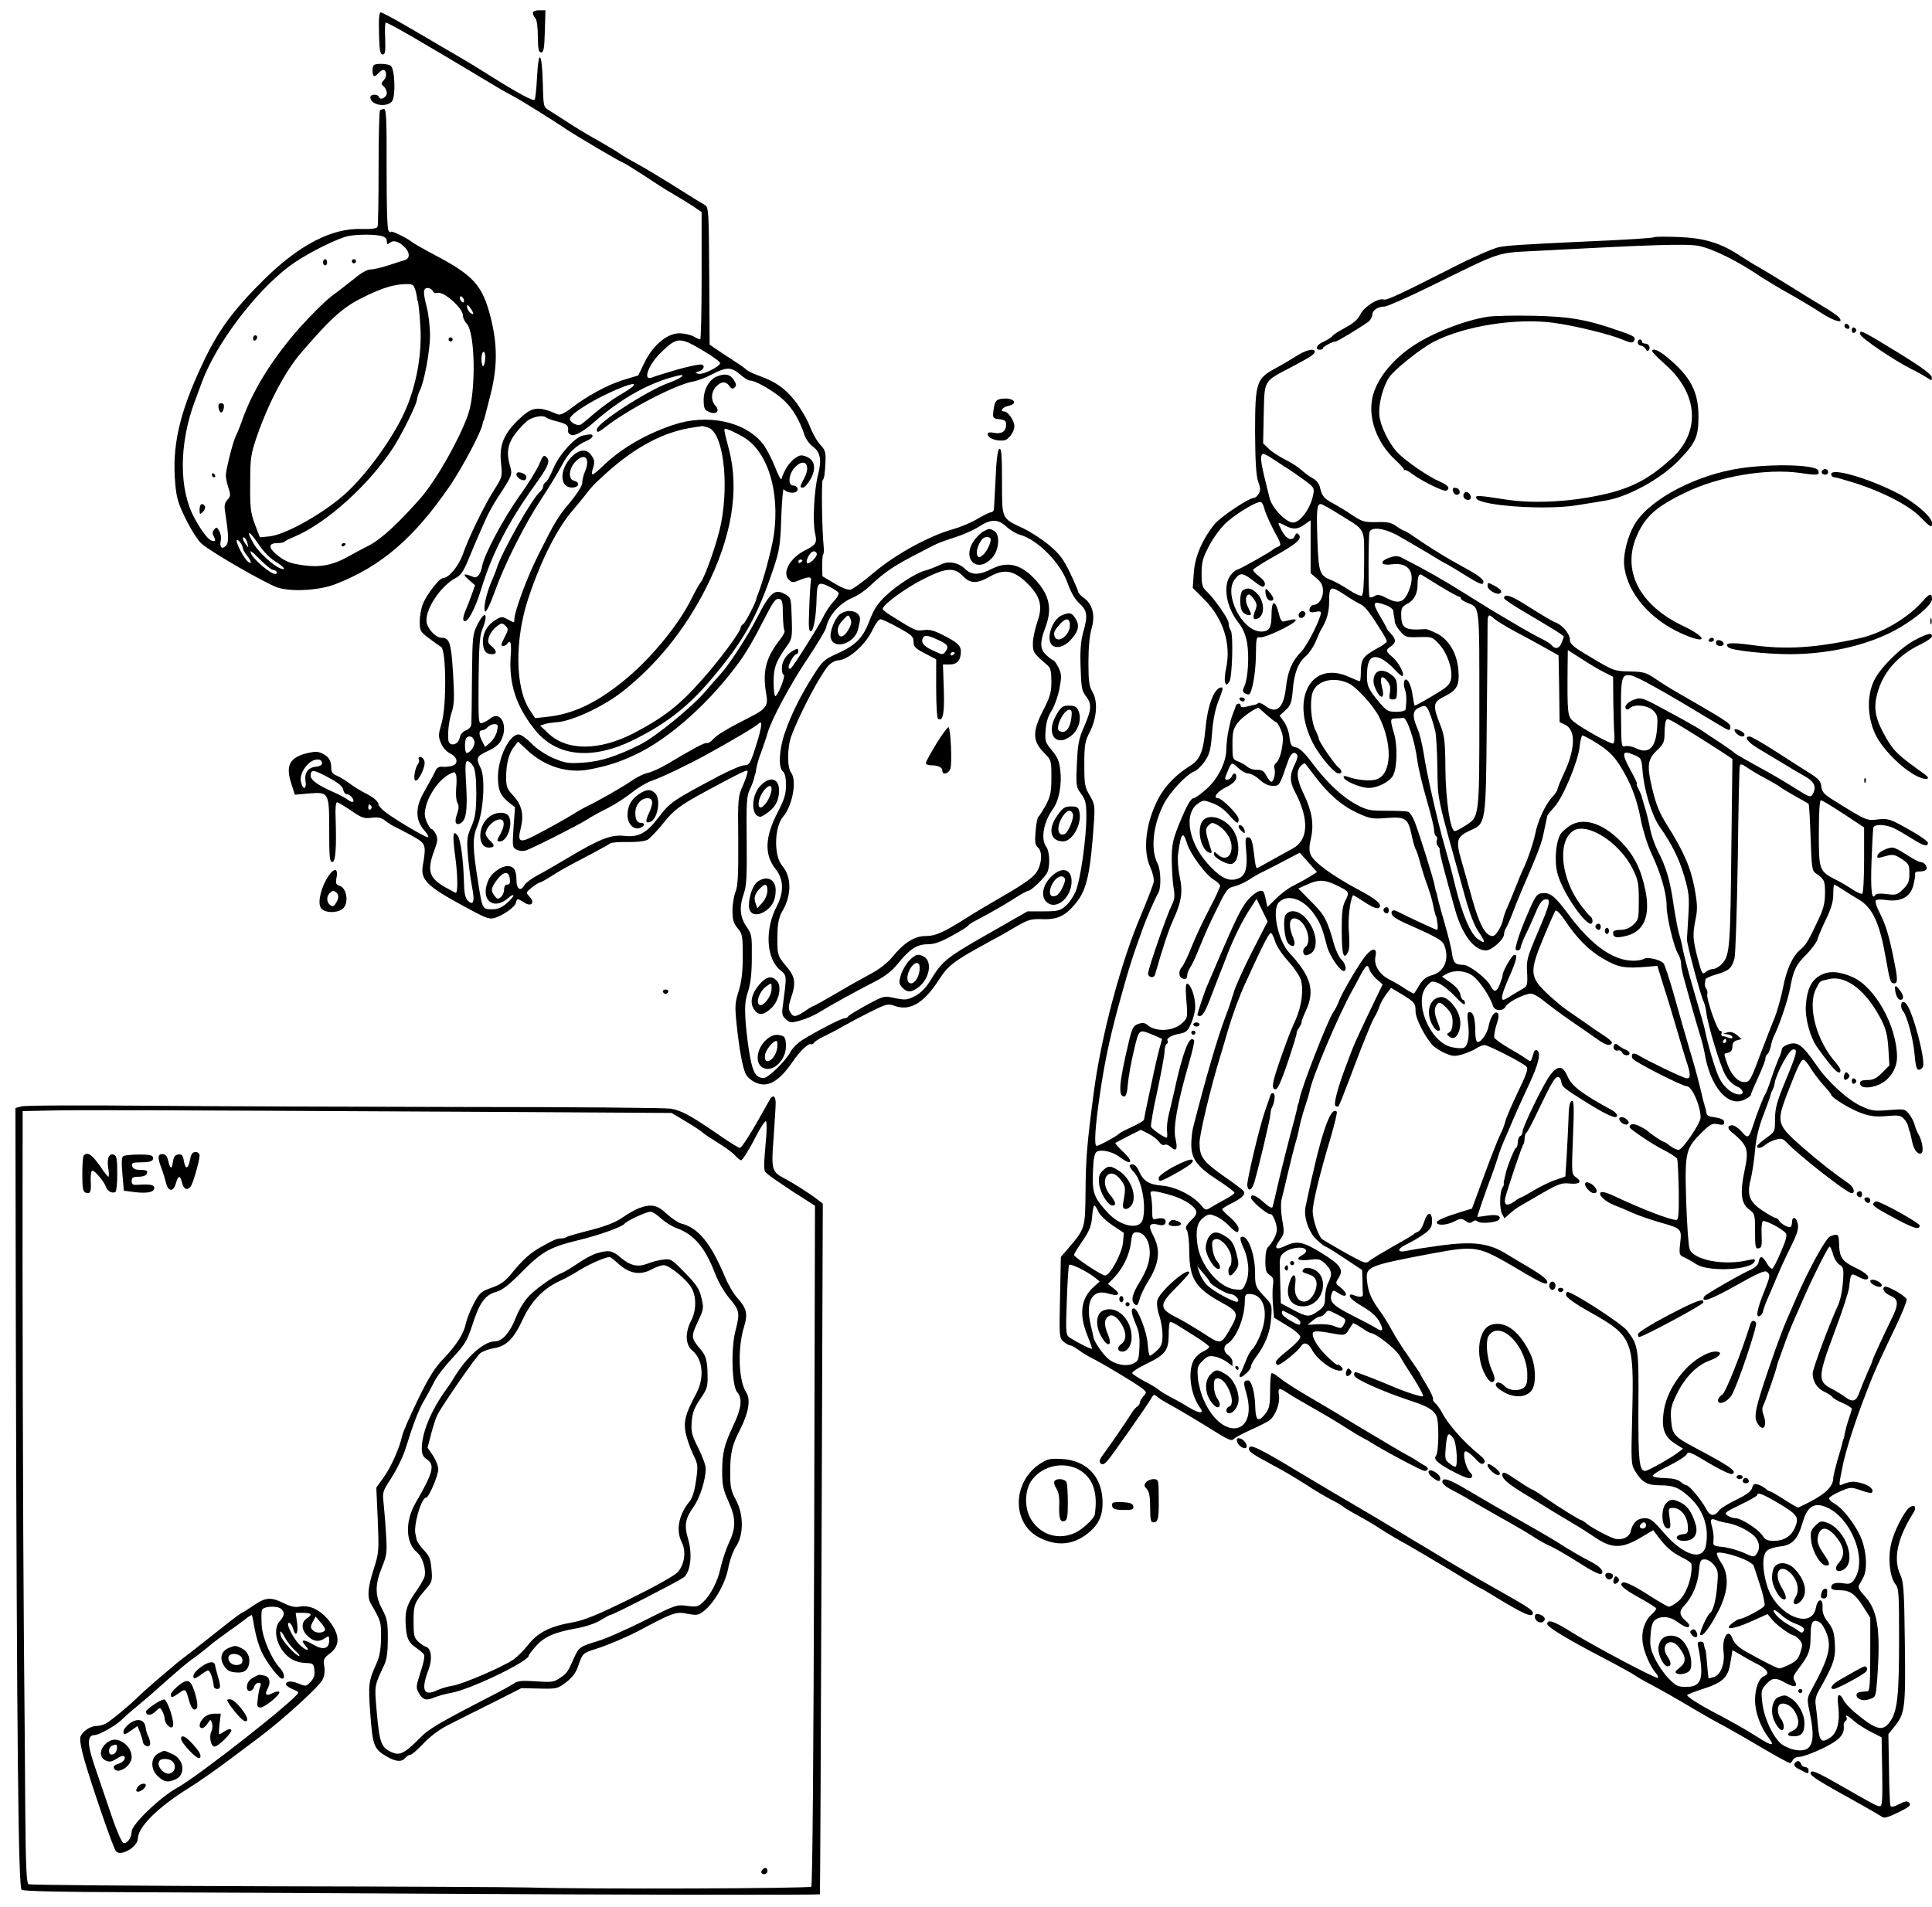<?xml version="1.0" standalone="no"?>
<!DOCTYPE svg PUBLIC "-//W3C//DTD SVG 20010904//EN"
 "http://www.w3.org/TR/2001/REC-SVG-20010904/DTD/svg10.dtd">
<svg version="1.0" xmlns="http://www.w3.org/2000/svg"
 width="939pt" height="927pt" viewBox="0 0 939 927"
 preserveAspectRatio="xMidYMid meet">
<g transform="translate(0,927) scale(0.1,-0.1)"
fill="#000000" stroke="none">
<path d="M2590 9207 c0 -7 5 -18 12 -25 7 -7 12 -44 12 -89 1 -62 4 -78 16
-78 12 0 16 19 18 103 l3 102 -31 0 c-18 0 -30 -5 -30 -13z"/>
<path d="M1842 9108 c2 -84 6 -103 18 -103 12 0 14 14 12 78 -2 42 -1 77 3 77
13 0 179 -96 515 -298 41 -25 89 -52 105 -60 31 -16 191 -115 260 -162 50 -33
254 -154 276 -162 8 -3 55 -33 105 -65 49 -33 112 -73 139 -88 28 -16 69 -42
93 -57 l42 -29 0 -309 c0 -171 -3 -310 -7 -310 -5 1 -19 7 -33 15 -14 8 -44
14 -67 15 -60 0 -128 -56 -170 -141 l-31 -64 -76 -23 c-76 -24 -172 -76 -254
-139 -29 -22 -51 -32 -61 -27 -98 42 -125 38 -192 -27 -71 -69 -93 -123 -84
-209 7 -66 6 -69 -30 -126 -49 -76 -128 -238 -155 -317 -21 -59 -68 -116 -97
-117 -17 0 -78 -78 -97 -124 -9 -21 -16 -60 -16 -87 0 -45 3 -50 44 -81 24
-18 51 -37 60 -43 25 -16 27 -288 2 -371 -16 -55 -16 -64 -3 -96 9 -21 27 -42
44 -50 39 -19 43 -54 6 -62 -15 -3 -36 -5 -47 -3 -10 1 -22 -5 -26 -13 -9 -19
-27 -53 -62 -115 -40 -71 -39 -132 3 -180 18 -20 25 -35 18 -35 -8 0 -63 31
-124 68 -79 49 -111 74 -115 92 -4 16 -22 32 -58 51 -28 14 -67 38 -86 53 -19
14 -46 30 -60 36 -18 7 -26 17 -26 34 0 38 -10 56 -41 72 -24 12 -37 12 -76 3
-86 -21 -106 -60 -77 -149 l17 -53 68 6 c98 8 99 6 99 -181 0 -128 2 -152 15
-152 16 0 21 70 16 218 -2 42 1 72 7 72 5 0 36 -18 68 -40 52 -36 64 -40 100
-35 31 4 46 1 66 -14 14 -12 36 -25 49 -31 13 -6 51 -26 84 -44 66 -37 67 -42
50 -143 -12 -68 19 -100 190 -193 113 -62 131 -69 156 -63 39 10 101 53 106
74 6 23 7 23 39 3 35 -24 56 -4 28 27 -19 21 -19 21 11 45 17 13 33 24 38 24
4 0 26 12 50 27 51 33 86 52 197 110 46 24 89 48 95 53 6 5 44 8 85 7 45 -1
84 4 97 11 12 7 47 43 77 81 51 64 81 86 196 149 172 93 209 111 213 105 3 -5
-7 -35 -21 -68 -26 -59 -26 -64 -24 -272 1 -167 -2 -220 -13 -247 -8 -20 -15
-61 -15 -92 0 -45 5 -62 25 -86 23 -27 25 -37 25 -136 0 -78 -6 -124 -20 -170
-18 -56 -19 -74 -10 -160 13 -124 29 -210 44 -242 6 -14 27 -32 46 -41 60 -29
115 2 183 101 35 51 77 91 88 84 4 -2 11 1 15 7 3 6 25 20 48 31 22 11 64 32
91 48 28 16 88 48 134 71 79 39 86 41 118 30 75 -28 144 13 218 129 43 67 72
89 235 178 36 19 97 53 135 76 64 37 76 40 135 38 73 -2 111 18 162 82 51 64
68 145 85 393 5 76 3 86 -21 127 -24 40 -26 54 -26 151 0 95 3 111 27 158 34
67 40 148 12 195 -16 27 -19 53 -19 145 0 70 6 130 15 161 19 63 6 117 -35
148 -17 12 -30 26 -30 32 0 5 -18 47 -40 93 -33 68 -52 92 -102 134 -35 29
-90 64 -123 80 -109 51 -105 43 -105 229 0 125 -3 161 -12 158 -9 -3 -15 -45
-19 -139 -4 -74 -7 -142 -8 -151 0 -10 -7 -18 -14 -18 -7 0 -38 -15 -68 -33
-30 -18 -83 -40 -119 -50 -112 -31 -275 -120 -380 -208 -52 -44 -104 -82 -115
-85 -13 -3 -43 8 -79 30 l-59 35 -1 52 c0 28 2 53 5 55 3 1 4 20 2 41 -8 73
-11 308 -5 318 9 13 11 30 14 92 2 45 -2 56 -25 81 -15 15 -38 56 -51 90 -13
34 -46 89 -72 123 -50 63 -95 94 -179 124 -27 10 -54 23 -60 30 -5 6 -37 28
-70 49 -33 21 -70 46 -83 55 l-23 16 -2 334 c-2 321 -3 334 -22 345 -11 6 -49
29 -85 52 -114 72 -203 126 -260 157 -30 16 -62 35 -70 42 -8 6 -53 33 -100
60 -47 26 -114 66 -150 90 -36 23 -77 50 -92 59 -27 16 -27 17 -30 136 -4 150
-21 164 -28 23 -3 -56 -8 -104 -12 -108 -7 -8 -86 35 -213 115 -79 50 -119 74
-250 150 -16 10 -85 50 -152 89 -67 39 -126 71 -133 71 -7 0 -10 -32 -8 -102z
m1581 -1546 c42 -25 77 -51 77 -57 0 -16 -83 -58 -105 -52 -19 5 -19 5 3 12
12 4 22 14 22 22 0 15 -16 15 -85 -2 -31 -7 -148 -42 -166 -50 -49 -19 -16 66
48 126 75 72 88 72 206 1z m174 -112 c18 -16 40 -30 49 -30 27 0 115 -51 161
-93 45 -41 79 -99 102 -169 7 -21 25 -47 41 -58 37 -27 45 -66 26 -137 -19
-74 -27 -228 -15 -283 11 -49 7 -57 -48 -85 -74 -37 -113 -109 -79 -143 14
-14 21 -15 49 -3 49 20 63 19 58 -4 -2 -11 -6 -71 -8 -134 -4 -92 -2 -112 9
-109 13 5 25 73 27 163 2 72 9 79 58 55 23 -11 45 -25 48 -31 4 -6 -6 -25 -23
-42 -17 -18 -41 -54 -54 -82 -19 -39 -135 -224 -154 -244 -2 -2 -7 -2 -10 1
-8 8 24 68 36 68 6 0 10 7 10 15 0 13 -4 14 -22 4 -36 -19 -57 -52 -58 -86 0
-18 4 -33 9 -33 5 0 0 -24 -12 -54 -12 -30 -25 -52 -29 -50 -5 3 -8 34 -8 70
0 69 11 98 62 170 28 39 29 44 26 139 -3 98 -3 99 -33 117 -49 28 -72 9 -135
-114 -49 -95 -137 -231 -180 -277 -9 -9 -40 -45 -70 -80 -66 -78 -244 -223
-320 -261 -115 -57 -189 -81 -274 -87 -75 -5 -88 -3 -147 22 -39 17 -80 45
-106 71 -23 24 -51 44 -62 44 -46 0 -101 -115 -101 -209 1 -63 12 -89 54 -122
l29 -23 -7 -97 c-6 -92 -6 -98 14 -109 11 -6 31 -8 43 -5 28 8 250 120 298
150 19 13 66 39 105 58 38 20 90 54 117 76 26 21 69 47 95 56 52 18 175 77
268 128 127 70 245 140 250 149 3 4 9 6 13 4 4 -3 -3 -40 -16 -83 -36 -117
-40 -123 -66 -123 -13 0 -69 -24 -123 -52 -224 -119 -238 -129 -290 -197 -61
-81 -99 -102 -171 -94 -63 7 -121 -16 -273 -107 -52 -31 -119 -70 -148 -85
-29 -16 -58 -37 -63 -47 -18 -34 -39 -21 -39 25 0 47 -13 67 -43 67 -31 0 -76
-32 -92 -66 -45 -96 22 -155 98 -87 9 9 19 14 22 11 3 -3 -10 -19 -30 -37 -27
-23 -45 -31 -74 -31 -46 0 -47 1 -67 130 -28 173 -28 219 -4 275 30 70 40 237
16 282 -24 48 -20 57 34 82 32 14 56 33 65 51 38 73 -3 151 -54 106 -9 -7 -25
-16 -36 -20 -20 -6 -20 -1 -19 204 2 167 5 219 18 250 32 80 13 97 -24 23 -23
-46 -24 -58 -26 -253 -1 -113 -2 -215 -3 -228 -1 -14 -10 -26 -26 -32 -16 -6
-27 -20 -31 -37 -7 -36 -53 -44 -55 -9 -3 43 3 92 17 136 12 36 13 73 6 187
-9 149 -17 173 -56 173 -25 0 -60 34 -71 68 -17 57 62 182 141 223 24 13 38
33 63 95 18 44 39 93 46 109 7 17 23 52 35 79 11 27 40 79 64 115 64 98 67
104 56 142 -21 71 -13 113 30 168 22 27 49 55 61 61 31 17 69 22 83 11 6 -5
33 -15 59 -21 44 -12 51 -18 48 -46 -1 -7 6 -15 15 -18 17 -7 60 17 109 60
135 119 274 196 410 228 46 11 16 -13 -42 -34 -107 -38 -350 -196 -352 -227
-1 -19 7 -16 48 16 107 83 334 201 417 216 21 3 64 19 94 35 70 37 94 37 137
0z m-523 -60 c-5 -5 -35 -25 -68 -44 -32 -19 -83 -57 -114 -83 -30 -26 -61
-52 -68 -56 -17 -10 -54 9 -54 27 0 25 133 106 250 152 54 21 73 23 54 4z
m1817 -680 c18 -16 47 -34 65 -39 87 -24 198 -136 233 -236 16 -44 35 -78 57
-98 39 -35 42 -60 18 -143 -11 -40 -15 -86 -12 -167 3 -99 6 -116 26 -141 29
-38 28 -64 -9 -148 -26 -60 -31 -85 -35 -181 -5 -108 -4 -113 21 -146 21 -30
25 -45 25 -109 0 -109 -29 -310 -52 -365 -11 -26 -34 -59 -50 -72 -26 -22 -39
-25 -107 -25 l-77 0 -154 -88 c-248 -141 -257 -148 -323 -256 -19 -30 -44 -54
-70 -68 -38 -19 -47 -20 -96 -10 -55 12 -55 12 -140 -34 -47 -26 -87 -50 -89
-55 -2 -5 -10 -9 -18 -9 -15 0 -139 -64 -207 -107 -21 -13 -46 -39 -55 -56
-23 -44 -108 -127 -130 -127 -36 0 -52 24 -66 100 -8 41 -18 118 -22 171 -5
79 -3 106 12 150 12 38 18 86 18 165 1 105 0 113 -26 150 -32 46 -36 95 -12
163 12 35 15 87 13 255 -2 183 0 216 15 248 10 20 19 45 21 55 2 10 4 18 5 18
1 0 4 14 6 30 3 17 13 53 24 80 10 28 24 68 30 90 21 71 109 235 196 365 47
70 86 137 89 148 11 59 65 120 130 147 22 9 58 33 80 54 76 72 123 103 245
165 30 16 66 34 80 41 14 7 56 22 94 34 38 12 90 35 114 51 58 38 93 38 133 0z
m-921 -133 c0 -17 -38 -52 -47 -44 -10 11 15 57 32 57 8 0 15 -6 15 -13z m-70
-31 c0 -3 -4 -8 -10 -11 -5 -3 -10 -1 -10 4 0 6 5 11 10 11 6 0 10 -2 10 -4z
m-95 -263 c1 -40 4 -75 8 -79 3 -4 -6 -23 -22 -43 -69 -88 -86 -154 -67 -264
11 -58 -1 -74 -83 -115 -108 -55 -156 -84 -175 -105 -10 -12 -24 -21 -31 -19
-12 2 -56 -21 -192 -102 -34 -20 -76 -39 -94 -43 -18 -3 -53 -20 -77 -37 -44
-31 -178 -107 -219 -125 -12 -6 -39 -21 -60 -34 -43 -27 -121 -71 -201 -112
-66 -34 -78 -27 -61 39 16 66 6 111 -35 157 -32 34 -36 45 -36 92 0 64 14 118
39 148 l19 24 45 -42 c86 -80 198 -114 303 -93 87 17 141 34 214 68 173 78
383 268 528 475 23 34 66 107 93 162 60 117 67 127 88 123 13 -3 16 -18 16
-75z m-1389 -565 c-3 -18 -18 -43 -32 -56 l-26 -23 -14 27 c-18 34 -18 54 0
54 7 0 19 7 26 15 7 8 21 15 32 15 18 0 20 -5 14 -32z m-111 -49 c7 -20 -18
-59 -37 -59 -10 0 -11 64 -1 73 13 14 32 7 38 -14z m-740 -109 c0 -9 -11 -15
-29 -17 -38 -3 -58 -30 -51 -70 6 -36 -10 -46 -20 -12 -10 29 1 61 30 93 27
29 70 33 70 6z m736 -16 c9 -19 14 -60 14 -133 -1 -89 -5 -114 -24 -159 -21
-47 -23 -62 -17 -140 4 -48 13 -116 20 -152 15 -71 7 -96 -21 -67 -12 12 -17
36 -18 89 -3 109 -16 205 -30 225 -24 33 -27 6 -12 -104 12 -90 13 -173 2
-173 -1 0 -23 12 -49 26 -80 45 -92 81 -56 178 17 45 19 58 9 80 -7 14 -16 26
-21 26 -5 0 -16 16 -24 35 -12 29 -12 44 -3 78 16 61 66 129 112 153 24 13 28
13 33 -1 4 -9 4 -39 1 -68 -2 -29 0 -59 6 -69 8 -13 8 -27 -1 -53 -14 -38 -9
-57 12 -49 31 12 39 61 32 184 -6 99 -5 120 7 120 7 0 20 -12 28 -26z m-633
-112 c2 -12 9 -22 16 -22 17 0 41 -28 32 -37 -3 -3 -14 0 -23 8 -10 8 -43 26
-73 39 -75 33 -110 58 -110 79 0 32 13 31 84 -7 50 -27 72 -45 74 -60z m137
-81 c3 -5 1 -12 -5 -16 -5 -3 -10 1 -10 9 0 18 6 21 15 7z m673 -354 c2 -19
-1 -27 -12 -27 -10 0 -16 -9 -16 -24 0 -13 -7 -30 -16 -37 -14 -11 -18 -10
-30 6 -18 24 -18 35 2 65 37 55 67 62 72 17z"/>
<path d="M3484 7440 c-37 -15 -64 -63 -64 -114 0 -40 4 -48 25 -58 36 -16 56
3 32 30 -22 24 -22 64 1 90 25 28 48 31 66 7 11 -16 17 -17 27 -8 9 9 8 17 -5
37 -17 27 -43 32 -82 16z"/>
<path d="M3270 7204 c-132 -45 -246 -111 -333 -193 -61 -58 -68 -60 -55 -17 9
29 8 40 -6 60 -24 37 -61 34 -101 -8 -57 -61 -55 -146 5 -146 34 0 42 25 10
33 -29 7 -26 57 5 91 45 48 76 21 49 -44 -8 -18 -14 -43 -14 -56 0 -15 -23
-51 -57 -93 -61 -72 -75 -95 -158 -261 -52 -103 -115 -273 -115 -310 0 -18 -1
-18 -30 -2 -27 15 -32 16 -56 2 -44 -25 -68 -65 -67 -112 2 -42 14 -58 46 -58
23 0 22 18 -4 39 -18 15 -20 22 -12 46 5 16 21 38 36 49 25 19 28 19 44 4 15
-15 14 -20 -5 -57 -17 -32 -19 -41 -7 -41 7 0 17 5 20 10 16 25 22 4 17 -60
-9 -132 26 -242 115 -354 105 -135 280 -153 484 -52 158 79 262 160 374 292
161 190 227 308 307 549 26 78 31 109 35 238 3 82 9 144 12 139 10 -15 45 -22
60 -13 16 10 6 31 -15 31 -26 0 -21 56 9 88 46 49 80 14 47 -50 -24 -46 -24
-48 -7 -48 7 0 23 18 36 40 29 52 22 93 -19 110 -25 10 -33 9 -58 -9 -26 -18
-51 -58 -64 -99 -2 -8 -16 19 -32 60 -16 40 -42 89 -57 109 -87 111 -272 150
-439 93z m175 -14 c68 -26 99 -258 60 -462 -15 -81 -76 -258 -99 -288 -7 -8
-27 -44 -45 -80 -64 -130 -202 -297 -333 -402 -131 -106 -244 -159 -365 -172
l-62 -7 -27 41 c-71 107 -73 344 -5 545 62 186 140 338 215 425 17 20 45 53
61 74 34 44 37 47 96 101 147 134 288 208 434 228 17 2 33 5 37 6 4 0 18 -3
33 -9z m160 -40 c123 -65 187 -263 156 -481 -10 -70 -54 -231 -78 -289 -3 -8
-7 -18 -7 -21 -3 -19 -53 -115 -63 -122 -7 -4 -13 -12 -13 -17 0 -20 -108
-166 -196 -263 -105 -118 -181 -176 -324 -251 -169 -87 -326 -87 -417 1 l-38
36 25 8 c14 4 37 7 52 8 73 3 227 74 323 149 165 130 300 296 403 497 128 250
167 482 115 680 -28 107 -28 106 -7 98 11 -3 42 -18 69 -33z"/>
<path d="M2833 7153 c-39 -8 -117 -95 -143 -159 -13 -32 -30 -63 -37 -67 -7
-4 -13 -14 -13 -21 0 -8 -7 -19 -15 -26 -38 -31 -187 -295 -210 -370 -4 -14
-16 -44 -26 -66 -25 -57 -42 -135 -31 -146 5 -5 25 35 47 97 48 134 143 323
227 451 36 54 80 127 98 161 32 62 68 97 123 121 15 6 27 16 27 22 0 10 -7 11
-47 3z"/>
<path d="M2620 7012 c-12 -28 -54 -96 -94 -151 -82 -116 -172 -285 -183 -344
-6 -37 -24 -59 -41 -52 -48 20 -57 16 -25 -12 l32 -28 -18 -50 c-10 -27 -24
-64 -32 -82 -7 -18 -10 -36 -5 -40 16 -16 53 50 85 154 51 169 132 326 257
500 69 96 80 121 60 141 -13 13 -17 8 -36 -36z"/>
<path d="M2510 6964 c0 -18 37 -38 45 -24 9 14 -1 27 -25 33 -13 3 -20 0 -20
-9z"/>
<path d="M3103 5408 c-38 -27 -53 -57 -53 -102 0 -40 29 -71 59 -61 24 7 28
25 7 25 -20 0 -29 17 -28 52 1 37 28 68 59 68 28 0 30 -24 6 -75 -17 -37 -15
-49 8 -40 36 14 52 111 23 139 -21 22 -44 20 -81 -6z"/>
<path d="M2377 5299 c-56 -43 -57 -149 -2 -149 30 0 32 11 5 35 -11 10 -20 25
-20 34 1 23 31 58 58 66 33 10 40 -20 15 -67 -20 -36 -20 -38 -3 -38 39 0 68
98 38 128 -18 18 -62 14 -91 -9z"/>
<path d="M4780 6687 c-13 -7 -35 -28 -47 -46 -62 -92 21 -163 92 -79 32 38 36
112 6 128 -24 12 -21 12 -51 -3z m33 -33 c9 -9 -13 -61 -34 -80 -17 -15 -22
-16 -29 -4 -8 14 3 54 22 77 11 14 31 17 41 7z"/>
<path d="M4580 6529 c-45 -20 -65 -28 -89 -34 -43 -13 -135 -72 -187 -122 -39
-37 -57 -65 -78 -120 -32 -85 -67 -120 -161 -162 -58 -26 -69 -36 -110 -101
-62 -97 -111 -195 -140 -281 -29 -83 -33 -170 -10 -189 10 -8 15 -31 15 -67 0
-44 -8 -69 -40 -131 -63 -121 -66 -207 -10 -277 39 -49 41 -111 5 -181 -58
-110 -51 -249 13 -306 38 -32 37 -22 16 -183 -5 -33 -2 -44 16 -60 19 -17 25
-18 68 -6 26 7 67 24 91 39 64 39 185 106 270 149 53 27 85 52 115 89 57 71
93 94 145 94 32 0 63 11 117 41 40 22 76 44 79 49 3 5 18 15 33 23 64 33 141
77 194 111 31 20 61 36 66 36 13 0 78 62 91 87 16 31 13 104 -4 127 -28 37
-13 120 32 183 30 41 45 120 36 190 -4 42 -14 64 -41 96 -32 39 -34 45 -30 98
3 39 12 69 30 96 13 21 30 68 37 105 11 58 11 70 -4 102 -10 20 -21 36 -25 36
-4 0 -19 11 -34 25 -32 29 -33 61 -6 133 35 91 22 157 -46 232 -69 76 -135 94
-211 56 -64 -33 -100 -33 -133 -1 -30 29 -75 39 -110 24z m100 -59 c36 -38 68
-39 134 -1 71 39 120 28 190 -46 54 -57 64 -104 37 -178 -11 -33 -21 -79 -21
-103 0 -43 3 -47 71 -106 15 -12 19 -30 19 -78 0 -54 -6 -75 -41 -143 -52
-102 -51 -147 5 -204 36 -36 36 -38 36 -120 0 -71 -4 -90 -27 -135 -16 -28
-32 -54 -37 -57 -4 -4 -10 -35 -13 -71 -4 -51 -2 -66 11 -77 24 -20 20 -82 -7
-122 -15 -23 -62 -57 -147 -106 -69 -40 -152 -89 -185 -110 -119 -76 -158 -93
-206 -93 -54 0 -105 -32 -163 -103 -21 -26 -62 -58 -99 -78 -34 -18 -111 -61
-170 -96 -60 -35 -110 -63 -113 -63 -3 0 -22 -11 -42 -25 -45 -30 -58 -31 -72
-4 -9 15 -8 31 4 66 26 76 21 106 -24 158 -42 49 -44 56 -41 170 1 37 9 70 20
90 49 80 50 171 3 226 -42 50 -39 188 4 239 46 54 68 176 39 214 -20 26 -19
124 1 178 46 122 152 320 188 350 12 10 28 17 37 18 52 1 136 75 171 151 13
27 29 48 37 49 7 0 47 -18 87 -41 65 -35 74 -44 74 -68 0 -24 8 -33 55 -57
l55 -29 0 -142 c0 -78 4 -144 9 -147 24 -15 32 26 28 143 l-4 121 33 0 c36 0
54 21 54 63 0 29 -18 45 -89 81 -41 21 -64 27 -92 23 -37 -5 -40 -4 -161 72
-21 13 -38 27 -38 31 0 20 106 98 192 142 114 59 156 62 198 18z m-124 -309
c51 -23 57 -33 40 -57 -13 -18 -15 -18 -55 1 -49 21 -65 39 -57 60 7 20 22 19
72 -4z m84 -65 c0 -3 -4 -8 -10 -11 -5 -3 -10 -1 -10 4 0 6 5 11 10 11 6 0 10
-2 10 -4z"/>
<path d="M4551 5655 c-28 -46 -51 -88 -51 -94 0 -6 11 -11 24 -11 35 0 56 -10
56 -26 0 -23 30 -16 39 9 9 25 2 195 -9 202 -4 2 -30 -33 -59 -80z"/>
<path d="M4081 6283 c-25 -21 -51 -88 -43 -115 15 -58 113 -27 132 41 5 20 10
43 10 52 0 39 -61 53 -99 22z m42 -75 c-23 -39 -47 -43 -51 -7 -2 16 6 35 24
54 27 29 27 29 37 8 7 -16 5 -30 -10 -55z"/>
<path d="M5163 6280 c-53 -21 -84 -128 -44 -150 27 -14 62 1 94 40 31 36 34
66 11 98 -16 24 -27 26 -61 12z m37 -50 c0 -48 -60 -92 -74 -54 -7 18 -2 29
27 62 29 31 47 28 47 -8z"/>
<path d="M5134 5795 c-54 -92 -1 -163 75 -99 35 29 49 83 32 120 -8 19 -18 24
-45 24 -31 0 -38 -5 -62 -45z m73 -16 c-6 -48 -28 -75 -52 -65 -13 4 -15 13
-11 32 10 38 36 74 53 74 12 0 14 -9 10 -41z"/>
<path d="M3696 5451 c-47 -49 -47 -151 0 -151 7 0 29 14 48 30 25 23 35 41 41
76 11 76 -36 100 -89 45z m54 -15 c0 -23 -17 -62 -36 -80 -38 -39 -35 34 3 76
19 22 33 23 33 4z"/>
<path d="M5140 5308 c-49 -68 -36 -128 27 -128 46 0 93 87 79 145 -5 21 -12
25 -41 25 -29 0 -40 -7 -65 -42z m74 7 c8 -21 -22 -92 -41 -100 -36 -13 -39
44 -5 91 20 27 37 30 46 9z"/>
<path d="M5118 5017 c-48 -41 -63 -101 -32 -131 40 -40 111 9 121 83 9 69 -35
94 -89 48z m57 -17 c8 -13 -23 -77 -42 -84 -24 -9 -35 4 -28 33 12 47 54 78
70 51z"/>
<path d="M3683 4985 c-23 -16 -43 -70 -43 -117 0 -41 32 -54 73 -31 39 23 57
56 57 105 0 54 -42 74 -87 43z m47 -44 c0 -17 -10 -42 -24 -58 l-25 -28 -9 25
c-10 26 -3 47 24 74 23 24 34 19 34 -13z"/>
<path d="M4420 4602 c-15 -16 -34 -47 -41 -70 -11 -37 -10 -44 6 -62 23 -26
46 -25 80 2 54 42 67 125 25 148 -28 15 -39 12 -70 -18z m50 -37 c0 -37 -21
-75 -42 -75 -23 0 -24 41 -2 75 21 32 44 32 44 0z"/>
<path d="M3692 4486 c-39 -45 -49 -89 -28 -121 21 -32 45 -32 83 3 39 34 55
109 28 135 -25 26 -50 20 -83 -17z m58 -23 c0 -38 -44 -92 -61 -76 -16 15 5
67 35 88 27 19 26 20 26 -12z"/>
<path d="M3720 4212 c-39 -39 -49 -97 -23 -124 44 -43 123 19 123 97 0 30 -5
45 -16 49 -31 12 -56 5 -84 -22z m57 -39 c-10 -57 -66 -88 -59 -32 3 24 38 69
55 69 6 0 7 -16 4 -37z"/>
<path d="M1817 8953 c-10 -9 -8 -53 2 -53 5 0 14 7 21 15 7 8 17 15 22 15 17
0 20 -31 4 -49 -15 -16 -15 -19 -1 -31 8 -7 15 -21 15 -32 0 -21 -32 -38 -38
-20 -5 16 -42 15 -42 -1 0 -36 74 -52 104 -21 20 20 16 162 -6 175 -16 10 -72
12 -81 2z"/>
<path d="M1847 8733 c-4 -3 -7 -129 -7 -279 0 -150 -2 -278 -5 -286 -4 -9 -25
-12 -77 -11 -146 5 -305 -78 -477 -248 -150 -149 -222 -247 -298 -410 -112
-238 -148 -400 -131 -582 6 -68 15 -98 53 -174 25 -50 59 -103 76 -117 52 -44
312 -193 368 -212 68 -22 202 -14 280 16 225 87 387 227 562 485 58 86 147
254 154 292 2 10 4 18 5 18 2 0 3 5 35 130 33 133 33 239 0 371 -40 157 -82
204 -271 304 -55 29 -106 58 -114 65 -23 19 -100 56 -100 48 0 -4 -5 -2 -11 4
-7 7 -10 108 -10 302 1 234 -2 291 -12 291 -8 0 -17 -3 -20 -7z m2 -609 c22
-5 31 -12 31 -26 0 -17 3 -18 15 -8 18 15 46 6 75 -25 23 -24 22 -52 -2 -59
-7 -2 -42 -13 -78 -25 -36 -12 -76 -21 -90 -21 -15 0 -46 -17 -75 -42 -28 -22
-77 -61 -110 -85 -33 -24 -106 -97 -163 -161 -128 -146 -222 -297 -273 -439
-11 -32 -26 -69 -33 -83 -12 -23 -42 -137 -48 -185 -2 -11 4 -39 11 -63 13
-38 12 -44 -4 -62 -13 -14 -16 -29 -11 -57 18 -119 19 -152 3 -167 -19 -19
-31 -5 -24 27 3 12 0 32 -7 45 -11 20 -14 21 -25 8 -9 -11 -10 -20 -1 -35 8
-17 8 -21 -3 -21 -20 0 -51 37 -92 112 -76 139 -75 360 1 565 14 37 30 81 36
97 69 186 258 436 423 561 63 48 191 116 270 143 34 12 128 15 174 6z m167
-256 c5 -13 9 -31 10 -40 1 -10 2 -19 4 -20 3 -5 9 -52 13 -123 9 -136 -20
-294 -77 -419 -58 -127 -180 -296 -280 -389 -103 -96 -292 -204 -374 -214
l-49 -5 -24 63 c-21 57 -24 80 -23 199 0 126 3 141 33 230 57 164 138 317 216
407 155 180 208 225 323 279 81 38 128 51 184 53 30 1 38 -3 44 -21z m88 -13
c3 -8 12 -12 21 -9 29 11 125 -73 125 -110 0 -11 8 -29 19 -40 41 -46 45 -330
6 -441 -42 -120 -153 -316 -229 -404 -105 -120 -190 -199 -248 -230 -35 -18
-86 -45 -114 -61 -68 -37 -127 -48 -200 -39 -73 9 -99 19 -143 56 -38 33 -35
53 8 53 15 0 31 3 35 8 4 4 24 14 44 22 158 65 370 257 487 440 41 65 105 195
111 224 2 16 9 37 14 47 21 38 50 194 50 267 0 43 -7 104 -15 135 -20 78 -19
97 4 97 10 0 21 -7 25 -15z m150 -40 c3 -8 1 -15 -3 -15 -5 0 -11 7 -15 15 -3
8 -1 15 3 15 5 0 11 -7 15 -15z m46 -69 c0 -5 -7 -3 -15 4 -8 7 -15 20 -15 28
0 13 3 12 15 -4 8 -10 15 -23 15 -28z m58 -221 c-1 -19 -6 -35 -10 -35 -4 0
-8 16 -8 35 0 19 5 35 10 35 6 0 10 -16 8 -35z m-1020 -984 c42 -26 57 -46 25
-34 -35 13 -104 77 -129 118 -40 69 -27 73 19 5 25 -39 59 -74 85 -89z m-135
87 c6 -22 5 -22 -8 -4 -17 22 -20 40 -6 32 5 -3 11 -16 14 -28z m-23 -22 c0
-6 9 -22 20 -36 24 -30 26 -48 4 -29 -18 15 -54 83 -54 101 1 15 30 -20 30
-36z m146 -106 c7 0 16 -4 19 -10 3 -5 0 -10 -8 -10 -22 0 -103 68 -116 98
-10 21 -1 16 40 -25 29 -29 58 -53 65 -53z"/>
<path d="M1570 7995 c0 -8 5 -15 10 -15 6 0 10 7 10 15 0 8 -4 15 -10 15 -5 0
-10 -7 -10 -15z"/>
<path d="M1710 8000 c0 -5 5 -10 10 -10 6 0 10 5 10 10 0 6 -4 10 -10 10 -5 0
-10 -4 -10 -10z"/>
<path d="M1230 7624 c0 -8 5 -12 10 -9 6 3 10 10 10 16 0 5 -4 9 -10 9 -5 0
-10 -7 -10 -16z"/>
<path d="M1062 7288 c2 -13 8 -23 13 -23 6 0 11 10 13 23 2 15 -2 22 -13 22
-11 0 -15 -7 -13 -22z"/>
<path d="M1030 6960 c0 -5 5 -10 11 -10 5 0 7 5 4 10 -3 6 -8 10 -11 10 -2 0
-4 -4 -4 -10z"/>
<path d="M970 6793 c0 -25 1 -26 16 -11 9 9 13 21 10 27 -13 20 -26 11 -26
-16z"/>
<path d="M2180 7620 c0 -5 5 -10 10 -10 6 0 10 5 10 10 0 6 -4 10 -10 10 -5 0
-10 -4 -10 -10z"/>
<path d="M1660 6619 c0 -5 5 -7 10 -4 6 3 10 8 10 11 0 2 -4 4 -10 4 -5 0 -10
-5 -10 -11z"/>
<path d="M8040 8117 c-5 -4 -120 -12 -355 -22 -280 -13 -355 -18 -398 -26 -27
-5 -126 -48 -220 -96 -273 -139 -329 -164 -342 -159 -25 9 -96 -35 -113 -72
-12 -24 -33 -43 -72 -64 -30 -16 -59 -34 -65 -42 -5 -7 -25 -19 -42 -27 -34
-14 -45 -39 -18 -39 8 0 15 3 15 8 0 7 47 32 61 32 10 0 137 78 162 98 9 8 17
23 17 33 0 21 28 39 60 39 11 0 107 42 213 94 372 182 321 165 535 177 541 29
717 35 777 24 70 -14 190 -73 310 -155 22 -14 83 -51 135 -80 52 -29 121 -71
153 -92 63 -41 114 -54 84 -20 -8 9 -42 32 -74 51 -32 19 -109 66 -171 105
-63 39 -126 77 -140 85 -15 7 -56 33 -92 56 -97 64 -174 88 -305 93 -60 2
-112 2 -115 -1z"/>
<path d="M7229 7730 c-114 -18 -276 -82 -368 -146 -101 -69 -173 -163 -191
-248 -21 -101 22 -218 111 -301 26 -24 45 -46 43 -49 -2 -3 -1 -4 3 -1 3 3 20
-6 37 -19 45 -34 155 -88 166 -81 20 12 9 26 -32 44 -57 24 -171 103 -208 144
-41 44 -81 127 -86 178 -5 53 17 140 48 185 25 38 156 142 217 173 150 77 399
116 581 92 104 -14 279 -57 339 -83 35 -15 46 -16 52 -6 11 18 2 25 -66 48
-162 57 -244 71 -420 75 -93 2 -195 0 -226 -5z"/>
<path d="M8966 7692 c-3 -6 -1 -14 5 -17 15 -10 25 3 12 16 -7 7 -13 7 -17 1z"/>
<path d="M9000 7665 c0 -9 5 -15 11 -13 6 2 11 8 11 13 0 5 -5 11 -11 13 -6 2
-11 -4 -11 -13z"/>
<path d="M9041 7645 c4 -18 163 -126 249 -169 25 -12 57 -30 73 -40 26 -18 27
-18 26 0 0 13 -47 48 -159 117 -183 112 -193 117 -189 92z"/>
<path d="M7960 7605 c0 -8 7 -15 15 -15 7 0 18 -7 23 -16 6 -11 11 -13 16 -5
9 14 -1 31 -20 31 -8 0 -14 5 -14 10 0 6 -4 10 -10 10 -5 0 -10 -7 -10 -15z"/>
<path d="M6300 7539 c-25 -16 -72 -44 -104 -61 -90 -49 -96 -69 -96 -312 1
-143 5 -207 15 -237 12 -32 12 -44 2 -60 -6 -10 -16 -19 -22 -19 -25 0 -164
-93 -193 -129 -59 -74 -95 -158 -100 -237 l-5 -72 54 -54 c94 -93 134 -218
108 -337 -6 -28 -8 -59 -5 -68 6 -15 8 -14 21 3 14 21 20 228 7 249 -7 11 -9
17 -11 39 -1 19 -69 115 -103 148 -25 23 -28 33 -28 91 0 53 6 75 33 127 17
35 52 84 77 110 42 43 149 110 176 110 7 0 15 -15 19 -32 4 -18 25 -66 46
-106 36 -65 38 -73 22 -79 -10 -4 -20 -9 -23 -12 -9 -11 -169 -101 -179 -101
-5 0 -19 -12 -30 -26 -39 -50 -21 -157 39 -232 20 -25 34 -57 41 -96 11 -64 5
-172 -13 -212 -10 -20 -9 -27 2 -34 8 -5 17 -7 21 -5 15 10 32 104 33 188 1
88 2 92 22 89 23 -3 158 61 170 80 7 10 -7 10 -56 -3 -10 -3 -18 9 -25 40 -17
68 -35 64 -35 -6 0 -65 -11 -83 -50 -83 -93 0 -185 183 -128 255 26 33 38 32
92 -10 39 -30 48 -33 53 -19 4 11 -4 24 -26 41 -17 13 -31 28 -31 33 0 4 49
36 109 69 107 60 132 84 112 104 -7 7 -12 5 -17 -6 -11 -31 -42 -19 -64 23
-23 45 -23 46 16 25 39 -20 61 -19 95 6 l29 20 0 -128 0 -129 30 -26 c23 -20
30 -35 30 -61 0 -36 -21 -67 -45 -67 -14 0 -27 -24 -18 -34 3 -3 17 -3 29 0
13 4 24 2 24 -4 0 -28 -66 -159 -95 -189 -46 -47 -66 -95 -75 -175 -11 -101
-47 -132 -102 -88 -14 10 -28 16 -32 13 -4 -4 -12 -8 -19 -9 -7 -1 -24 -5 -39
-9 -18 -5 -28 -3 -28 4 0 15 -20 14 -24 -1 -2 -7 -7 -22 -12 -33 -12 -32 -13
-38 -23 -85 -6 -25 -10 -67 -11 -93 0 -65 -45 -151 -104 -199 -24 -21 -49 -38
-54 -38 -15 0 -35 -37 -73 -130 -29 -74 -34 -96 -34 -170 1 -47 4 -108 9 -136
7 -40 5 -57 -9 -84 -23 -45 -115 -310 -115 -332 0 -20 29 -25 34 -5 37 130 65
214 88 265 41 90 48 138 31 213 -7 35 -11 84 -7 109 13 101 24 114 43 51 15
-51 91 -154 130 -177 17 -10 31 -24 31 -30 0 -7 -24 -59 -54 -116 -30 -57 -68
-138 -85 -182 -17 -43 -38 -87 -47 -97 -19 -22 -15 -53 9 -57 11 -2 17 3 17
15 0 10 6 28 14 39 8 11 26 49 40 84 40 97 47 114 96 213 40 82 48 92 78 98
18 4 49 18 70 31 20 14 57 35 82 46 25 12 72 37 106 55 l61 32 42 -47 42 -47
-38 -24 c-21 -13 -56 -32 -78 -43 -22 -10 -59 -38 -82 -61 l-43 -42 -6 27 c-3
15 -7 33 -10 40 -7 23 -36 12 -72 -25 -36 -39 -59 -84 -157 -313 -20 -47 -40
-94 -45 -105 -14 -30 -50 -138 -50 -148 0 -5 7 -7 16 -5 10 2 27 33 44 78 16
41 37 98 48 125 11 28 30 75 41 105 30 76 70 156 107 213 l31 48 27 -55 27
-55 -58 -113 c-53 -101 -106 -219 -109 -240 -1 -4 -2 -9 -4 -10 -1 -2 -3 -10
-5 -18 -2 -8 -15 -46 -30 -85 -39 -103 -96 -300 -156 -535 -5 -19 -9 -57 -9
-84 0 -69 28 -107 128 -172 45 -29 82 -57 82 -62 0 -4 -19 -18 -42 -30 -24
-13 -55 -30 -71 -40 -27 -17 -28 -16 -50 10 -39 47 -125 90 -192 95 -64 6 -89
22 -112 76 -7 15 -19 27 -28 27 -21 0 -19 -11 8 -40 37 -41 59 -161 41 -228
-14 -51 -104 -36 -166 29 -71 76 -80 99 -76 200 2 66 7 92 18 100 22 14 79 1
116 -28 54 -41 65 -21 15 26 -24 22 -42 43 -40 45 2 2 31 17 64 34 l60 30 37
-19 c20 -10 43 -28 52 -40 8 -12 19 -18 26 -14 6 4 20 -1 31 -11 27 -24 34
-11 22 42 -12 52 9 169 65 364 17 57 28 108 26 112 -21 34 -55 -53 -98 -252
-8 -36 -20 -85 -26 -110 -6 -25 -10 -60 -8 -77 2 -18 2 -33 -2 -33 -12 0 -71
41 -76 53 -2 7 11 86 31 174 19 89 35 175 35 192 0 16 5 33 10 36 6 4 8 10 5
15 -8 12 17 28 58 35 32 6 40 13 57 52 11 25 20 62 19 82 0 45 -20 103 -37
109 -9 3 -11 -15 -6 -81 7 -83 6 -86 -20 -110 -43 -40 -127 -45 -168 -10 -13
11 -24 13 -45 6 -25 -9 -30 -18 -46 -84 -48 -202 -54 -269 -23 -269 9 0 15 21
18 63 3 34 16 106 29 160 26 109 22 106 101 73 l36 -16 -14 -52 c-8 -29 -24
-98 -35 -153 -12 -55 -25 -118 -30 -140 -4 -22 -8 -44 -9 -48 0 -4 -26 -20
-57 -34 -32 -15 -60 -29 -63 -33 -9 -11 -98 -60 -110 -60 -13 0 -8 88 15 245
23 158 47 273 91 435 48 176 67 236 119 379 16 45 58 142 76 173 13 26 11 109
-4 138 -36 68 -24 188 29 291 29 58 110 144 148 159 14 5 37 28 52 50 23 34
29 57 35 138 5 65 16 118 33 160 21 54 23 63 9 60 -33 -6 -64 -89 -74 -199
-11 -116 -27 -153 -78 -184 -62 -38 -118 -95 -149 -153 -63 -118 -80 -254 -41
-339 12 -26 19 -57 16 -72 -3 -14 -30 -84 -60 -156 -99 -230 -195 -591 -231
-865 -32 -243 -39 -320 -40 -480 -2 -183 -1 -181 -88 -283 l-32 -37 -4 -196
c-4 -188 -4 -196 16 -215 12 -10 27 -19 33 -19 7 0 26 -11 44 -24 17 -13 47
-31 66 -40 45 -22 207 -119 239 -144 24 -19 24 -21 7 -39 -9 -11 -17 -25 -17
-31 0 -6 -6 -15 -12 -19 -7 -4 -17 -15 -23 -24 -29 -47 -113 -169 -138 -202
-22 -29 -27 -41 -18 -50 8 -8 16 -6 30 8 18 18 201 279 221 315 7 12 11 12 24
1 9 -8 29 -21 46 -30 48 -26 181 -105 250 -149 50 -31 67 -37 75 -28 6 7 44
28 85 46 41 18 83 40 93 48 28 25 49 83 43 119 -6 39 0 40 46 9 19 -13 73 -44
119 -70 46 -26 116 -67 154 -92 39 -25 79 -49 90 -54 11 -6 27 -14 35 -20 65
-41 250 -140 264 -140 19 0 21 15 4 24 -7 3 -26 15 -43 26 -16 11 -41 25 -55
32 -14 7 -106 62 -205 121 -99 60 -196 118 -215 129 -89 51 -158 94 -189 119
-19 16 -38 26 -41 24 -4 -3 -7 -41 -7 -86 0 -65 -4 -86 -20 -107 -35 -47 -50
-40 -52 24 -1 71 -18 134 -35 134 -22 0 -24 -10 -10 -57 62 -207 -111 -244
-203 -44 -15 31 -28 81 -31 113 -4 51 -2 59 23 83 21 22 32 26 58 21 18 -3 44
-15 60 -26 l27 -21 0 21 c0 11 -9 25 -20 32 -23 15 -26 43 -6 55 43 24 85 125
86 206 0 31 3 37 21 37 77 0 100 -98 49 -212 -11 -25 -26 -51 -34 -57 -8 -7
-23 -34 -32 -59 -10 -26 -21 -52 -26 -58 -4 -6 -5 -13 -2 -17 8 -8 54 34 54
50 0 8 11 29 24 46 46 61 69 120 74 188 5 67 5 67 -37 111 -39 43 -41 48 -41
110 0 95 -38 193 -69 174 -5 -4 -1 -22 9 -44 29 -59 35 -131 16 -176 -16 -38
-17 -38 -57 -33 -76 10 -165 117 -179 216 -10 73 -2 109 31 134 24 17 29 17
60 4 19 -8 47 -29 63 -46 34 -35 46 -39 46 -13 0 10 -18 34 -40 53 -22 19 -40
37 -40 41 0 3 20 16 44 28 50 24 71 44 61 59 -3 6 -48 40 -99 75 -99 70 -116
93 -116 161 0 41 53 265 100 418 11 37 29 96 39 132 24 79 52 156 82 222 91
200 120 256 128 247 5 -5 14 -25 20 -45 7 -20 34 -61 61 -90 27 -30 54 -69 61
-88 16 -47 7 -126 -23 -196 -15 -33 -30 -69 -34 -80 -81 -219 -91 -260 -64
-260 10 0 29 43 61 138 25 75 44 137 41 137 -2 0 3 11 12 25 9 14 14 25 12 25
-3 0 6 24 19 53 48 101 28 171 -80 287 -54 59 -85 209 -49 244 43 44 123 15
174 -62 29 -44 37 -64 60 -153 12 -45 62 -119 81 -119 17 0 9 37 -11 55 -11
10 -27 44 -36 74 -32 116 -46 144 -111 208 l-63 64 42 19 c55 25 84 25 139 -1
68 -33 69 -35 48 -76 -15 -29 -18 -58 -18 -150 1 -115 9 -141 30 -102 8 15 9
47 5 97 -6 62 5 156 20 180 1 2 21 -10 45 -26 56 -37 77 -44 85 -30 9 14 -25
42 -96 79 -135 72 -227 139 -241 177 -7 18 -6 41 2 75 16 68 6 133 -33 214
-36 73 -40 115 -15 141 9 8 18 14 20 11 2 -2 24 -31 49 -64 66 -87 130 -142
206 -177 61 -28 73 -30 143 -24 91 6 102 -1 120 -84 6 -30 15 -59 18 -65 4 -5
16 -39 25 -75 10 -36 25 -83 34 -105 8 -22 19 -58 24 -80 10 -49 16 -70 18
-70 1 0 4 -15 6 -32 3 -18 2 -33 -2 -33 -5 0 -129 57 -196 91 -25 13 -35 -11
-12 -29 10 -8 39 -23 64 -34 145 -64 171 -79 180 -104 25 -66 0 -128 -59 -144
-29 -8 -45 -20 -62 -48 -12 -20 -24 -39 -26 -41 -1 -2 -20 7 -41 21 -20 14
-56 35 -80 47 -49 25 -76 70 -67 111 9 41 -11 46 -43 10 -29 -32 -120 -185
-136 -230 -5 -14 -16 -36 -26 -50 -28 -42 -153 -363 -164 -421 -2 -13 -5 -24
-6 -24 -1 0 -4 -11 -6 -25 -3 -14 -18 -72 -34 -130 -15 -58 -40 -157 -55 -220
-14 -63 -28 -121 -30 -127 -3 -8 -18 0 -42 22 -39 35 -63 44 -63 23 0 -15 81
-84 95 -80 7 1 17 -16 24 -38 10 -34 9 -46 -4 -75 -9 -19 -23 -39 -31 -46 -9
-7 -14 -32 -14 -68 0 -46 4 -58 21 -69 17 -11 20 -20 16 -49 -3 -19 -3 -63 0
-97 l5 -61 64 -39 c37 -22 64 -45 64 -55 0 -9 -27 -38 -60 -64 -59 -47 -69
-60 -51 -72 10 -5 99 66 114 91 13 22 35 16 51 -13 18 -36 62 -76 105 -97 37
-17 62 -8 36 14 -8 7 -15 9 -15 6 0 -4 -18 10 -40 31 -46 42 -80 92 -80 118 0
18 18 18 122 -1 32 -5 38 -3 54 23 10 15 19 30 20 31 1 2 20 -8 41 -22 20 -14
41 -26 45 -26 24 0 119 -75 140 -109 12 -22 45 -75 72 -116 26 -42 46 -79 42
-82 -5 -6 -98 25 -161 53 -58 25 -159 64 -167 64 -5 0 -8 -7 -6 -16 3 -18 136
-77 268 -121 86 -28 115 -44 131 -75 14 -26 12 -177 -2 -195 -15 -17 14 -41
99 -84 42 -21 66 -29 73 -22 7 7 5 16 -7 27 -20 21 -36 88 -24 100 5 5 24 -7
45 -29 27 -30 38 -36 47 -27 10 10 3 20 -27 45 -70 56 -148 145 -175 198 -10
19 -26 41 -34 48 -9 7 -14 17 -11 21 2 4 -11 33 -30 65 -19 31 -35 59 -35 61
0 1 -25 38 -55 81 -30 43 -67 101 -81 128 -15 28 -41 71 -60 96 -40 55 -55 90
-60 145 -7 67 5 72 311 130 223 41 228 40 430 -80 106 -63 135 -76 135 -58 0
13 -29 36 -90 72 -30 17 -79 47 -109 65 -84 52 -160 62 -318 41 -70 -10 -145
-21 -165 -26 -51 -11 -50 9 1 33 21 10 57 31 80 47 35 25 41 36 41 65 0 49
-24 45 -39 -6 -7 -22 -20 -43 -29 -46 -9 -4 -19 -9 -22 -13 -3 -4 -48 -30
-100 -59 -52 -30 -103 -60 -113 -69 -16 -14 -22 -13 -70 12 -53 28 -130 73
-159 91 -19 12 -48 95 -48 138 0 39 35 184 86 353 20 68 34 127 31 130 -31 32
-80 -116 -152 -463 -10 -47 15 -122 53 -158 21 -19 40 -35 45 -35 4 0 45 -25
92 -57 l85 -56 2 -54 c0 -29 1 -59 2 -65 1 -14 -18 -15 -46 -3 -12 5 -18 3
-18 -6 0 -8 27 -30 61 -49 40 -23 68 -48 82 -72 24 -44 19 -56 -16 -33 -14 9
-67 37 -119 63 -94 48 -110 66 -94 108 5 13 9 13 28 0 44 -31 55 -7 13 26 -25
19 -25 21 -10 45 27 41 12 64 -80 121 -92 57 -122 63 -180 35 -45 -22 -55 -11
-25 29 22 30 23 35 12 98 -7 41 -8 80 -3 101 5 19 19 77 31 129 12 52 28 115
35 140 8 25 17 61 20 80 4 19 15 62 26 95 11 33 22 69 24 80 11 65 139 368
207 490 6 10 22 40 35 65 32 60 40 66 48 39 4 -13 20 -35 36 -49 l29 -25 -46
-95 c-90 -189 -90 -188 -130 -295 -43 -113 -64 -194 -53 -201 6 -3 13 -4 15
-1 3 3 38 92 78 199 40 106 82 209 93 228 12 19 24 46 28 60 5 14 19 39 32 57
l24 31 52 -31 c63 -39 67 -43 67 -85 0 -31 41 -114 79 -159 11 -13 39 -31 63
-42 38 -16 48 -17 86 -6 23 7 54 20 67 29 13 9 31 16 40 16 18 0 183 -84 203
-104 11 -10 3 -34 -42 -127 -30 -63 -58 -128 -61 -144 -4 -17 -16 -46 -26 -65
-9 -19 -44 -107 -76 -195 l-59 -160 -44 -13 c-90 -28 -131 -45 -127 -56 6 -15
51 -11 88 8 27 14 34 14 52 1 15 -11 24 -12 34 -3 9 7 17 7 26 0 14 -12 94 -4
103 10 12 19 -12 26 -58 19 -27 -4 -48 -7 -48 -6 0 6 42 127 60 175 12 30 28
78 37 105 8 28 23 68 33 90 10 22 30 69 45 105 15 36 50 111 76 168 47 100 60
154 39 167 -6 3 -12 -1 -15 -9 -16 -52 -13 -50 -38 -32 -12 9 -50 32 -85 52
-35 20 -66 43 -69 50 -3 8 2 36 10 62 11 32 13 50 6 57 -14 14 -35 -17 -44
-63 -7 -39 -42 -85 -56 -76 -5 3 -9 26 -9 52 0 62 -9 92 -27 92 -12 0 -13 -10
-8 -54 9 -66 -1 -113 -23 -120 -9 -3 -35 -1 -57 4 -106 24 -187 221 -121 296
22 26 25 27 57 15 19 -8 55 -37 82 -65 31 -34 47 -45 47 -33 0 9 -4 17 -9 17
-5 0 -11 12 -14 28 -4 17 -22 38 -48 56 l-41 29 23 13 c36 20 89 17 125 -8 32
-22 86 -101 99 -145 8 -29 50 -31 64 -4 12 21 91 61 122 61 11 0 41 -17 67
-39 26 -21 85 -65 132 -97 47 -32 103 -71 124 -86 40 -29 61 -34 70 -19 4 5
-15 23 -41 39 -27 17 -70 47 -98 67 -27 19 -66 46 -85 59 -19 13 -60 48 -91
77 -84 80 -86 105 -19 267 29 70 56 131 60 135 4 5 23 -13 41 -40 65 -97 119
-151 192 -194 75 -43 103 -48 227 -37 l35 3 31 -100 c18 -55 46 -149 64 -210
17 -60 38 -128 45 -150 23 -66 23 -91 0 -86 -19 3 -191 86 -233 112 -24 15
-37 7 -28 -16 5 -14 241 -135 264 -135 25 0 68 -97 67 -153 0 -27 -88 -156
-106 -156 -9 -1 -28 8 -42 19 -14 11 -28 20 -31 20 -7 0 -68 41 -76 51 -3 3
-20 14 -38 23 -31 16 -52 15 -52 -3 0 -9 111 -83 160 -108 34 -17 64 -36 71
-45 3 -5 6 -73 8 -153 1 -117 -1 -145 -12 -145 -31 0 -171 54 -310 120 -31 14
-52 19 -58 13 -12 -12 25 -46 71 -63 19 -7 59 -24 88 -37 29 -13 88 -33 130
-45 105 -30 106 -31 98 -101 -6 -56 -5 -58 22 -70 15 -7 40 -21 56 -32 58 -39
270 -29 284 14 4 11 -3 12 -34 5 -116 -27 -262 1 -282 54 -6 15 -13 121 -17
235 -7 239 -3 255 79 335 39 38 49 43 76 37 23 -5 30 -3 30 9 0 14 -14 21 -65
28 -11 2 -21 9 -21 16 -1 6 -3 15 -4 20 -1 4 -3 12 -5 17 -1 6 -3 13 -5 18 -1
4 -3 10 -4 15 -17 74 -32 132 -53 202 -45 154 -51 174 -88 307 -21 73 -43 140
-49 149 -14 19 -79 34 -97 23 -8 -5 -30 -9 -50 -9 -99 0 -205 75 -318 228 -65
87 -87 105 -129 100 -22 -3 -31 -15 -63 -90 -21 -47 -45 -109 -53 -137 -13
-44 -13 -51 0 -51 7 0 14 6 14 12 0 7 11 35 24 63 14 27 36 77 50 110 17 42
31 61 45 63 31 5 27 -15 -35 -160 -52 -122 -56 -136 -52 -196 3 -56 0 -66 -17
-76 -11 -6 -36 -21 -56 -33 -19 -13 -38 -23 -42 -23 -15 0 -6 34 28 111 37 84
43 113 23 107 -12 -4 -58 -86 -55 -98 1 -3 -5 -22 -13 -43 -15 -40 -29 -43
-45 -10 -18 36 -104 103 -133 103 -39 0 -49 10 -55 55 -2 22 -19 88 -36 147
-17 59 -33 118 -35 130 -3 13 -5 23 -6 23 -1 0 -4 11 -6 25 -6 36 -82 278
-101 322 -8 20 -22 39 -29 42 -8 3 -55 5 -104 5 -82 0 -95 2 -149 31 -69 37
-143 107 -215 203 -34 46 -59 70 -77 74 -23 4 -27 11 -32 50 -2 25 -15 58 -26
74 l-22 30 29 27 c25 23 30 37 35 97 7 84 26 134 64 166 15 13 36 44 47 69 10
25 22 52 27 60 28 45 39 86 39 140 0 72 7 74 77 28 26 -18 60 -38 75 -45 23
-10 49 -45 111 -145 9 -15 17 -31 17 -36 0 -5 -22 -21 -49 -35 -65 -36 -76
-51 -77 -109 0 -26 -2 -49 -5 -49 -2 -1 -25 8 -51 20 -184 84 -288 -102 -178
-319 32 -63 105 -150 126 -150 19 0 18 14 -2 31 -20 16 -94 125 -94 137 0 5
-7 23 -16 41 -22 43 -29 140 -15 184 20 60 106 81 180 43 38 -20 115 -106 142
-157 68 -135 64 -281 -10 -307 -30 -11 -98 -4 -143 13 -10 4 -18 3 -18 -2 0
-18 82 -53 122 -53 44 0 102 30 119 61 19 37 22 142 5 201 -21 72 -20 75 7 76
12 0 28 1 36 3 18 5 57 -110 69 -204 5 -39 26 -127 46 -195 20 -68 36 -134 36
-147 0 -13 4 -26 10 -30 5 -3 7 -12 3 -20 -3 -9 0 -22 7 -30 7 -8 10 -15 7
-15 -3 0 8 -48 24 -107 16 -60 38 -140 49 -178 34 -125 93 -205 152 -205 28 0
88 54 88 79 0 9 4 21 8 27 4 5 18 36 31 69 12 33 33 85 46 115 78 180 97 229
106 274 6 28 12 58 14 66 2 8 4 18 4 22 1 5 17 25 36 46 42 47 113 216 122
290 3 29 9 54 13 57 3 2 37 -16 75 -40 52 -34 78 -59 106 -103 54 -84 85 -165
104 -268 10 -51 32 -121 52 -164 45 -96 73 -192 73 -253 0 -54 35 -201 56
-234 8 -12 14 -33 14 -45 0 -13 6 -46 14 -73 8 -28 26 -93 40 -145 15 -52 33
-115 41 -140 8 -25 16 -58 19 -75 27 -169 116 -272 197 -229 16 8 29 18 29 23
0 5 16 43 35 84 19 41 35 82 35 90 0 9 4 18 9 22 5 3 13 20 17 37 3 18 10 39
14 48 25 47 71 183 80 235 16 89 28 115 81 167 25 26 50 60 53 74 4 15 23 59
42 98 24 50 34 85 34 118 0 27 2 48 5 48 2 0 19 -10 38 -22 19 -13 55 -35 80
-50 68 -40 102 -112 133 -288 19 -110 22 -120 40 -120 18 0 18 21 -2 117 -22
113 -41 174 -69 227 -14 26 -22 52 -19 58 4 6 24 7 52 3 70 -10 117 15 131 71
6 24 10 49 9 56 -2 8 7 13 22 12 14 -1 28 4 32 9 9 14 -10 37 -29 37 -7 0 -37
16 -66 35 -28 19 -59 35 -69 35 -25 0 -66 -21 -72 -36 -6 -17 -2 -17 44 -4 30
8 39 6 72 -15 35 -23 38 -29 38 -71 0 -37 -5 -51 -30 -76 -29 -28 -35 -30 -80
-24 -32 4 -51 3 -56 -5 -17 -28 -23 25 -18 166 3 82 7 156 9 163 6 17 59 15
98 -3 18 -8 57 -31 87 -50 59 -37 80 -43 80 -22 0 8 -43 38 -96 67 -89 50 -98
52 -146 47 -55 -7 -56 -7 -213 91 -50 31 -60 42 -63 69 -3 26 -13 37 -55 64
-29 18 -103 65 -166 106 -62 40 -120 73 -127 73 -30 0 -11 -27 39 -57 28 -17
80 -48 115 -69 35 -22 84 -51 110 -65 49 -27 62 -52 43 -88 -11 -19 -15 -18
-89 29 -42 27 -124 75 -182 106 -58 32 -107 60 -110 64 -3 4 -34 26 -70 50
-36 23 -76 50 -90 60 -14 9 -85 50 -158 89 -128 70 -134 72 -168 61 -34 -12
-53 -34 -40 -47 3 -4 12 -1 18 5 21 21 86 14 113 -12 20 -20 23 -31 19 -82 -6
-99 -40 -132 -103 -101 -17 8 -40 13 -51 10 -19 -5 -20 -1 -21 108 -3 230 0
243 47 236 31 -5 169 -83 410 -229 70 -43 74 -44 74 -20 0 16 -25 32 -284 181
-22 13 -61 38 -86 55 -40 27 -54 31 -121 32 -74 2 -78 4 -182 66 -92 54 -107
67 -107 89 0 29 -39 74 -74 85 -11 4 -65 36 -120 71 -88 57 -126 71 -126 45 0
-5 48 -37 108 -72 132 -78 182 -109 182 -114 0 -3 -4 -16 -10 -30 -11 -29 -31
-34 -49 -12 -7 8 -29 22 -49 31 -20 10 -82 44 -137 77 -124 73 -109 64 -240
146 -95 60 -192 115 -298 169 -22 12 -34 12 -62 3 -53 -18 -46 -41 10 -33 85
11 118 -42 81 -132 -22 -53 -49 -62 -103 -34 -36 19 -48 21 -63 11 -11 -6 -21
-8 -24 -4 -6 11 -6 292 0 315 8 27 67 21 132 -13 31 -17 97 -56 146 -85 49
-30 91 -55 93 -55 2 0 40 -22 84 -50 86 -53 99 -58 99 -36 0 8 -26 29 -57 47
-32 17 -71 40 -88 49 -59 33 -141 85 -186 117 -26 18 -50 33 -54 33 -4 0 -21
10 -38 22 -25 18 -43 22 -96 20 -59 -1 -70 2 -116 32 -27 19 -70 45 -94 58
-47 25 -56 37 -66 80 -3 16 -17 33 -33 42 -15 8 -39 25 -54 39 -15 14 -51 38
-80 52 -29 15 -66 38 -81 53 l-28 27 3 142 c4 167 -3 157 133 228 98 52 115
63 115 76 0 18 -46 7 -90 -22z m-57 -537 c16 -9 55 -36 87 -59 56 -40 59 -45
53 -75 -12 -68 -63 -138 -99 -138 -33 0 -100 69 -113 117 -43 170 -49 202 -35
216 3 3 23 -5 43 -19 20 -13 49 -32 64 -42z m269 -234 c129 -80 118 -59 118
-234 0 -97 -4 -155 -11 -159 -5 -4 -34 8 -62 27 -29 19 -66 40 -84 47 -60 24
-64 35 -70 195 -5 145 -3 176 16 176 6 0 48 -23 93 -52z m486 -347 c46 -28 88
-51 93 -51 5 0 9 -4 9 -9 0 -5 14 -14 31 -21 62 -26 59 2 59 -516 0 -532 1
-524 -69 -568 -22 -14 -45 -26 -50 -26 -22 0 -44 146 -46 300 -1 136 -4 162
-24 214 -39 98 -37 113 20 141 62 32 73 53 67 129 -7 81 -46 147 -105 177 -24
12 -49 22 -56 21 -100 -7 -116 3 -117 70 0 32 5 40 30 53 34 18 50 49 50 99 0
33 7 49 19 42 3 -2 43 -27 89 -55z m-261 -93 c18 -7 34 -19 35 -28 0 -8 2 -19
3 -25 2 -5 3 -18 4 -27 0 -9 12 -30 27 -47 24 -28 29 -30 90 -28 64 2 66 1 99
-35 38 -41 65 -117 58 -165 -4 -25 -15 -39 -52 -62 -49 -31 -119 -71 -125 -71
-2 0 -6 22 -10 48 -7 57 -31 97 -41 71 -3 -8 -2 -26 3 -40 8 -21 9 -51 4 -96
-1 -8 -18 -13 -46 -13 -40 0 -47 4 -84 48 -54 65 -60 80 -58 139 2 69 22 91
65 73 17 -7 47 -30 67 -52 19 -22 38 -37 41 -34 10 10 -19 66 -48 91 -34 28
-36 36 -9 53 11 7 20 19 20 27 0 8 -9 24 -20 35 -11 11 -20 22 -20 25 0 2 -13
27 -30 55 -43 74 -40 82 27 58z m527 -67 c12 -10 59 -39 106 -64 47 -25 112
-60 145 -79 l60 -34 3 -162 2 -162 29 -14 c51 -27 47 -119 -8 -236 -17 -36
-31 -70 -31 -76 0 -6 -12 -24 -27 -40 -33 -36 -70 -116 -82 -180 -9 -44 -40
-134 -61 -175 -4 -8 -20 -47 -35 -85 -15 -38 -34 -83 -41 -99 -8 -17 -16 -40
-18 -52 -7 -36 -36 -83 -51 -83 -35 0 -64 53 -100 181 -14 52 -37 133 -51 182
-30 102 -25 120 43 151 75 33 75 32 79 526 3 239 4 454 4 478 0 47 5 50 34 23z
m535 -260 l41 -21 1 -118 c1 -64 3 -136 5 -159 2 -23 0 -44 -5 -47 -9 -6 -145
69 -191 105 -32 26 -33 34 -31 276 l1 73 69 -44 c38 -25 87 -54 110 -65z
m-862 -173 c10 -14 28 -67 39 -113 4 -16 9 -97 10 -179 3 -162 -7 -116 132
-616 26 -94 47 -149 70 -182 34 -50 32 -59 -6 -32 -34 24 -74 116 -108 253
-20 82 -35 137 -52 196 -33 113 -90 364 -102 450 -7 44 -20 100 -31 124 -25
58 -24 85 4 99 29 14 33 14 44 0z m-781 -33 c22 -19 42 -35 46 -35 4 0 15 -17
23 -37 12 -29 13 -47 5 -92 -5 -31 -17 -61 -26 -68 -10 -7 -14 -19 -10 -28 7
-20 -3 -65 -15 -65 -5 0 -15 13 -24 29 -12 23 -21 29 -45 29 -17 -1 -38 6 -48
15 -9 8 -29 20 -45 26 -26 10 -27 13 -27 82 0 62 4 77 26 106 19 25 73 64 100
73 1 0 19 -16 40 -35z m2076 -93 c42 -26 101 -64 132 -84 l56 -37 -5 -418 c-5
-493 -8 -533 -42 -574 -14 -16 -34 -29 -46 -29 -11 0 -28 -7 -37 -15 -16 -14
-19 -9 -39 67 -24 95 -25 113 -10 191 10 46 9 73 -5 149 -18 99 -53 180 -134
308 -36 57 -53 99 -71 173 -28 116 -24 146 24 191 30 29 35 40 35 79 0 25 3
52 6 61 7 18 4 19 136 -62z m-249 -177 c7 -95 46 -221 83 -273 59 -84 95 -155
121 -245 22 -76 24 -99 19 -185 -3 -53 -6 -106 -7 -118 -1 -22 67 -277 82
-305 4 -9 10 -31 12 -50 7 -61 68 -263 93 -305 13 -24 36 -47 54 -54 32 -13
41 -40 14 -40 -36 0 -82 40 -103 91 -19 44 -53 161 -65 224 -2 11 -25 92 -51
180 -26 88 -50 180 -55 205 -4 25 -13 61 -19 80 -6 19 -18 83 -27 142 -16 115
-36 185 -78 264 -14 28 -31 77 -37 110 -6 32 -18 79 -26 104 -7 25 -15 50 -16
55 -2 6 -9 20 -15 33 -7 12 -10 22 -6 22 3 0 -11 30 -31 66 -45 82 -42 100 13
76 39 -16 40 -18 45 -77z m-1678 75 c3 -5 -1 -22 -8 -37 -30 -59 -31 -90 -1
-146 68 -131 63 -232 -14 -272 -20 -11 -67 -37 -103 -57 -36 -21 -68 -38 -71
-38 -3 0 -9 27 -12 61 -9 74 -14 89 -32 89 -11 0 -12 -13 -8 -59 9 -86 -1
-126 -35 -140 -42 -18 -79 -4 -133 51 -110 109 -141 263 -63 314 24 16 28 15
70 -1 26 -9 59 -33 78 -56 38 -44 47 -48 47 -20 0 19 -81 101 -100 101 -27 0
-5 32 38 53 31 15 48 31 50 45 4 25 -13 30 -22 7 -3 -8 -12 -15 -21 -15 -14 0
-14 4 0 37 21 50 21 50 53 20 16 -15 38 -27 49 -27 12 0 37 -13 55 -30 22 -20
43 -30 64 -30 33 0 33 0 75 123 13 36 31 48 44 27z m2273 -112 c31 -17 64 -36
72 -42 8 -7 42 -27 75 -46 33 -18 62 -35 65 -37 3 -3 7 -77 10 -165 5 -145 7
-161 25 -173 42 -29 45 -36 45 -96 0 -47 -7 -76 -31 -127 -51 -108 -61 -125
-90 -149 -38 -33 -67 -97 -84 -189 -9 -43 -26 -106 -39 -139 -14 -33 -46 -117
-73 -187 -44 -119 -50 -128 -74 -128 -32 0 -64 33 -84 89 -18 53 -19 48 5 54
13 3 20 14 20 30 0 17 7 26 22 30 l22 6 -22 20 c-15 12 -30 17 -45 13 l-22 -7
23 -3 c12 -2 22 -8 22 -14 0 -6 -7 -7 -17 -3 -10 4 -23 8 -30 8 -6 0 -9 7 -6
14 3 8 0 13 -6 11 -13 -3 -70 160 -63 180 2 7 0 18 -5 25 -5 7 -8 18 -7 25 1
6 2 16 3 21 0 5 25 17 55 25 59 18 73 29 86 77 5 18 12 233 16 478 3 245 7
452 10 459 3 10 11 8 34 -8 17 -12 56 -36 88 -52z m382 -174 l100 -66 0 -159
c0 -87 -4 -160 -9 -163 -5 -3 -25 6 -45 19 -21 14 -56 35 -78 46 -87 44 -88
47 -88 229 0 103 4 160 10 160 6 0 55 -30 110 -66z m-570 -1104 c0 -5 -5 -10
-11 -10 -5 0 -7 5 -4 10 3 6 8 10 11 10 2 0 4 -4 4 -10z m-2715 -745 c67 -18
120 -48 136 -76 8 -16 4 -25 -22 -51 -26 -26 -29 -35 -20 -50 6 -10 11 -55 11
-100 1 -134 29 -179 158 -250 83 -46 84 -52 37 -134 -41 -70 -43 -70 -126 -15
-41 26 -97 60 -125 74 -92 46 -93 63 -6 150 34 34 62 66 62 70 0 35 -144 -90
-155 -134 -4 -15 0 -47 9 -73 9 -26 16 -69 16 -96 0 -41 -5 -54 -27 -75 -15
-14 -31 -25 -34 -25 -4 0 -9 26 -11 58 -4 59 -48 172 -67 172 -16 0 -13 -23 9
-76 16 -35 20 -64 18 -113 -3 -61 -5 -67 -32 -80 -33 -15 -89 -4 -122 26 -27
24 -64 79 -69 100 -2 10 -8 40 -15 67 -25 112 10 172 87 148 49 -15 63 -4 27
24 l-29 23 32 33 c42 45 73 110 80 169 5 42 9 49 28 49 31 0 56 -31 62 -78 6
-48 -9 -101 -47 -162 -37 -59 -45 -93 -26 -109 12 -10 16 -7 25 24 5 20 23 57
39 83 57 89 64 156 27 226 -27 51 -20 64 29 52 16 -4 26 -1 30 9 7 19 -10 28
-40 21 -23 -6 -24 -4 -24 41 0 27 -3 58 -6 71 -8 27 1 28 81 7z m-337 -84 c7
-17 38 -46 69 -67 l55 -37 -4 -48 c-6 -54 -63 -159 -87 -159 -17 0 -151 89
-151 100 0 5 19 36 42 69 33 48 42 71 46 116 2 30 7 55 11 55 3 0 12 -13 19
-29z m1010 -189 c2 -6 -6 -16 -17 -22 -38 -20 -23 -30 32 -24 48 6 54 4 80
-21 31 -31 33 -51 12 -91 -8 -16 -15 -48 -15 -71 0 -35 -5 -45 -32 -65 -45
-32 -55 -31 -123 5 l-60 32 -2 70 c-1 39 -2 90 -3 115 -1 35 3 48 22 62 34 25
98 32 106 10z m-1028 -131 l25 -20 -33 -30 c-59 -55 -68 -131 -27 -233 14 -34
24 -63 22 -64 -3 -4 -67 28 -105 52 -22 15 -23 16 -17 181 3 91 8 170 11 174
5 9 86 -30 124 -60z m560 -22 c0 -12 80 -59 99 -59 21 0 48 -27 37 -37 -9 -9
-111 45 -146 77 -15 14 -33 41 -39 60 l-12 35 30 -35 c17 -19 30 -38 31 -41z
m403 -164 c20 -10 37 -25 37 -32 0 -18 -6 -17 -51 9 -22 12 -39 28 -39 36 0 7
3 12 8 10 4 -2 24 -12 45 -23z m217 5 c44 -22 44 -23 30 -51 -10 -17 -14 -18
-43 -6 -18 8 -54 12 -82 10 l-50 -3 24 20 c13 11 29 20 36 20 7 0 18 7 25 15
16 19 13 19 60 -5z m-686 -109 c33 -21 61 -42 63 -47 1 -5 -12 -16 -30 -24
-17 -8 -39 -28 -47 -45 -28 -58 -13 -165 32 -227 22 -30 0 -31 -49 -2 -26 16
-59 35 -73 42 -37 19 -66 36 -82 49 -8 7 -38 25 -68 40 -29 16 -55 33 -57 38
-2 6 29 26 68 45 92 44 109 66 109 140 0 31 3 59 6 63 3 3 20 -4 37 -15 18
-11 59 -37 91 -57z m1250 -493 c16 -23 23 -138 9 -138 -5 0 -18 8 -30 18 -20
15 -21 23 -16 80 6 67 13 74 37 40z"/>
<path d="M6680 5985 c-6 -16 -6 -35 1 -52 24 -64 53 -67 36 -4 -13 50 -2 64
25 31 14 -18 18 -32 13 -57 -5 -29 -3 -33 15 -33 17 0 20 6 20 49 0 42 -4 53
-26 70 -37 29 -72 27 -84 -4z"/>
<path d="M5847 5282 c-32 -36 -13 -140 29 -156 12 -5 15 -2 11 11 -30 92 -31
103 -14 120 16 16 20 16 44 3 35 -20 64 -60 68 -96 6 -57 -29 -82 -67 -47 -17
15 -18 15 -18 0 0 -15 56 -47 81 -47 38 0 51 88 21 150 -33 67 -120 101 -155
62z"/>
<path d="M6020 5252 c0 -5 7 -16 16 -23 14 -12 16 -11 13 5 -4 20 -29 35 -29
18z"/>
<path d="M5687 3333 c-15 -14 -6 -23 23 -23 32 0 40 14 14 24 -20 8 -29 8 -37
-1z"/>
<path d="M5440 2955 c0 -8 5 -15 10 -15 6 0 10 7 10 15 0 8 -4 15 -10 15 -5 0
-10 -7 -10 -15z"/>
<path d="M5470 2930 c0 -5 5 -10 10 -10 6 0 10 5 10 10 0 6 -4 10 -10 10 -5 0
-10 -4 -10 -10z"/>
<path d="M5363 2900 c-41 -17 -41 -86 0 -143 27 -39 42 -21 22 26 -19 45 -19
71 -1 86 19 16 42 4 66 -34 26 -42 26 -80 -1 -99 -22 -15 -18 -36 6 -36 25 0
45 31 45 69 0 89 -72 158 -137 131z"/>
<path d="M6270 3130 c0 -5 5 -10 10 -10 6 0 10 5 10 10 0 6 -4 10 -10 10 -5 0
-10 -4 -10 -10z"/>
<path d="M6245 3111 c-3 -5 -1 -12 5 -16 5 -3 10 1 10 9 0 18 -6 21 -15 7z"/>
<path d="M6335 3100 c-8 -13 -9 -13 30 -26 36 -11 44 -47 21 -93 -37 -70 -104
-37 -91 46 7 49 -9 60 -25 17 -27 -70 0 -124 62 -124 106 0 138 161 37 185
-16 4 -30 2 -34 -5z"/>
<path d="M8030 7563 c0 -5 30 -35 66 -67 158 -141 170 -325 30 -453 -128 -117
-222 -160 -418 -193 -133 -22 -275 -25 -378 -10 -148 23 -161 24 -155 8 14
-36 334 -59 489 -34 50 8 111 18 135 22 110 16 276 107 363 199 80 83 93 113
93 210 0 122 -39 195 -153 289 -41 34 -72 46 -72 29z"/>
<path d="M4873 7332 c-34 -3 -40 -13 -46 -72 -2 -22 3 -25 31 -28 26 -3 32 -8
32 -26 0 -33 -21 -47 -59 -40 -18 4 -31 2 -31 -4 0 -21 37 -37 78 -33 23 2 52
41 52 69 0 28 -31 72 -50 72 -23 0 -7 21 20 27 52 10 28 41 -27 35z"/>
<path d="M8460 6994 c-211 -31 -432 -145 -510 -264 -39 -61 -64 -159 -55 -219
19 -128 126 -252 277 -320 126 -57 133 -23 7 37 -212 101 -298 270 -223 439
40 92 96 142 236 209 162 79 396 118 558 95 85 -13 96 -11 87 12 -11 28 -219
34 -377 11z"/>
<path d="M8855 6981 c-7 -12 12 -24 25 -16 11 7 4 25 -10 25 -5 0 -11 -4 -15
-9z"/>
<path d="M8900 6965 c0 -8 7 -15 15 -15 8 0 56 -14 107 -30 135 -44 255 -107
310 -162 52 -53 58 -56 58 -30 0 30 -91 107 -176 149 -146 73 -314 120 -314
88z"/>
<path d="M7062 6883 c2 -10 10 -18 18 -18 22 0 18 29 -3 33 -14 3 -18 -1 -15
-15z"/>
<path d="M7115 6871 c-8 -15 3 -31 21 -31 9 0 14 7 12 17 -4 20 -24 28 -33 14z"/>
<path d="M7230 6422 c0 -20 45 -46 61 -36 13 8 2 22 -32 39 -27 15 -29 14 -29
-3z"/>
<path d="M6041 6401 c-17 -11 -18 -85 -1 -106 12 -14 40 -21 40 -10 0 4 -7 19
-15 35 -15 28 -11 60 6 60 5 0 16 -11 25 -25 14 -21 14 -30 4 -55 -15 -35 -7
-49 18 -34 29 18 27 76 -3 113 -27 31 -49 38 -74 22z"/>
<path d="M6150 6398 c0 -27 11 -48 26 -48 19 0 17 14 -6 41 -15 19 -19 21 -20
7z"/>
<path d="M9344 6347 c-71 -81 -197 -155 -304 -179 -216 -48 -361 -57 -529 -33
-101 14 -136 10 -109 -13 18 -14 185 -32 300 -32 171 1 338 35 474 99 102 48
214 136 214 169 0 31 -12 28 -46 -11z"/>
<path d="M6315 6290 c-11 -17 5 -32 21 -19 7 6 11 15 8 20 -7 12 -21 11 -29
-1z"/>
<path d="M9382 6250 c0 -14 2 -19 5 -12 2 6 2 18 0 25 -3 6 -5 1 -5 -13z"/>
<path d="M9309 6160 c-70 -36 -169 -134 -200 -197 -36 -73 -34 -177 5 -261 33
-71 130 -169 203 -205 45 -22 72 -15 38 9 -128 91 -147 109 -185 172 -55 95
-66 144 -46 220 26 102 100 187 209 239 31 15 57 33 57 40 0 19 -19 15 -81
-17z"/>
<path d="M8305 6160 c-3 -5 1 -10 9 -10 9 0 16 5 16 10 0 6 -4 10 -9 10 -6 0
-13 -4 -16 -10z"/>
<path d="M8340 6146 c0 -10 9 -16 21 -16 24 0 21 23 -4 28 -10 2 -17 -3 -17
-12z"/>
<path d="M6025 5870 c3 -5 10 -10 16 -10 5 0 9 5 9 10 0 6 -7 10 -16 10 -8 0
-12 -4 -9 -10z"/>
<path d="M8430 5722 c0 -13 23 -32 38 -32 7 0 12 5 10 12 -5 13 -48 31 -48 20z"/>
<path d="M2035 5580 c4 -6 2 -16 -3 -23 -15 -19 -24 -74 -14 -81 14 -9 52 68
45 93 -3 12 -12 21 -20 21 -8 0 -11 -5 -8 -10z"/>
<path d="M9061 5474 c0 -11 3 -14 6 -6 3 7 2 16 -1 19 -3 4 -6 -2 -5 -13z"/>
<path d="M7640 5262 c-18 -9 -42 -29 -53 -43 -25 -35 -34 -134 -17 -196 29
-108 170 -297 170 -229 0 8 -5 18 -10 21 -6 4 -28 30 -49 58 -92 125 -112 296
-41 354 65 54 230 -48 296 -182 26 -53 29 -70 29 -152 0 -88 -1 -94 -27 -118
-18 -17 -39 -25 -63 -25 -24 0 -35 -5 -35 -14 0 -24 16 -27 65 -15 86 22 117
97 92 221 -21 103 -55 171 -117 235 -84 87 -174 119 -240 85z"/>
<path d="M1586 4995 c-33 -60 -43 -126 -22 -144 26 -22 86 -18 107 7 25 32 12
97 -22 107 -16 5 -19 12 -13 41 9 51 -18 45 -50 -11z m51 -66 c12 -12 8 -34
-10 -57 -7 -9 -13 -9 -23 -1 -17 14 -18 41 -2 57 15 15 21 15 35 1z"/>
<path d="M6727 4854 c-8 -8 1 -24 14 -24 5 0 9 7 9 15 0 15 -12 20 -23 9z"/>
<path d="M6250 4825 c-17 -20 -8 -121 12 -142 26 -25 39 -7 22 32 -27 65 -15
107 26 85 43 -23 66 -111 34 -134 -9 -7 -12 -18 -9 -28 5 -14 11 -15 30 -6 46
21 37 112 -17 173 -33 38 -76 47 -98 20z"/>
<path d="M7757 4774 c-8 -8 1 -24 14 -24 5 0 9 7 9 15 0 15 -12 20 -23 9z"/>
<path d="M7800 4745 c0 -8 5 -15 10 -15 6 0 10 7 10 15 0 8 -4 15 -10 15 -5 0
-10 -7 -10 -15z"/>
<path d="M8849 4530 c-45 -24 -66 -67 -72 -145 -5 -65 21 -160 58 -210 71 -98
98 -126 107 -117 8 8 1 22 -20 47 -94 106 -138 274 -96 358 21 41 16 37 65 48
83 19 182 -59 254 -201 21 -41 29 -73 33 -137 l5 -82 -36 -36 c-27 -27 -43
-35 -71 -35 -25 0 -36 -4 -36 -15 0 -25 45 -28 93 -7 52 23 87 78 87 134 -1
150 -105 338 -215 388 -65 29 -115 32 -156 10z"/>
<path d="M9210 4470 c0 -30 13 -60 26 -60 20 0 17 24 -6 51 -13 17 -19 19 -20
9z"/>
<path d="M3222 4449 c2 -6 8 -10 13 -10 5 0 11 4 13 10 2 6 -4 11 -13 11 -9 0
-15 -5 -13 -11z"/>
<path d="M6980 4417 c-35 -18 -45 -69 -24 -118 10 -21 24 -39 31 -39 16 0 16
1 -2 47 -16 41 -15 67 2 84 9 9 20 4 42 -19 24 -24 31 -39 31 -71 0 -26 -5
-43 -16 -49 -14 -8 -14 -10 0 -21 22 -18 44 1 52 45 7 39 -8 82 -40 117 -29
31 -49 37 -76 24z"/>
<path d="M9240 4382 c0 -10 4 -22 9 -27 19 -20 49 -132 56 -207 5 -58 10 -78
21 -78 8 0 17 7 20 15 13 33 -47 260 -79 303 -14 18 -27 15 -27 -6z"/>
<path d="M5800 4290 c0 -5 7 -10 15 -10 8 0 15 5 15 10 0 6 -7 10 -15 10 -8 0
-15 -4 -15 -10z"/>
<path d="M5790 4250 c0 -5 5 -10 10 -10 6 0 10 5 10 10 0 6 -4 10 -10 10 -5 0
-10 -4 -10 -10z"/>
<path d="M7845 4191 c-9 -15 4 -33 20 -27 7 2 16 -2 19 -10 6 -16 36 -19 36
-4 0 6 -8 13 -17 17 -10 3 -25 12 -35 20 -11 10 -18 11 -23 4z"/>
<path d="M8683 4190 c-13 -5 -23 -14 -23 -21 0 -6 -6 -25 -14 -42 -8 -18 -25
-63 -38 -102 -12 -38 -26 -72 -29 -75 -6 -6 -42 -97 -60 -155 -19 -58 -25 -61
-54 -26 -15 17 -35 31 -46 31 -23 0 -25 -15 -4 -32 80 -66 86 -85 64 -188 -23
-109 -17 -160 22 -189 28 -21 29 -24 29 -107 0 -76 2 -85 18 -82 14 3 16 13
14 65 -2 33 1 63 6 67 11 6 93 -36 111 -58 8 -9 2 -33 -23 -91 -18 -43 -37
-80 -42 -82 -5 -2 -18 10 -27 27 -21 36 -34 38 -39 8 -2 -14 -15 -28 -33 -37
-60 -27 -224 -122 -231 -132 -21 -35 28 -18 151 51 104 59 143 76 152 68 18
-14 17 -22 -12 -94 -34 -85 -43 -128 -24 -122 8 3 16 13 18 24 2 10 11 37 21
59 10 22 30 69 45 105 15 36 44 100 66 144 39 78 44 100 33 130 -8 22 -24 20
-24 -2 0 -10 -3 -22 -6 -25 -8 -8 -47 12 -57 29 -4 8 -12 14 -18 14 -5 0 -34
16 -64 36 -64 43 -76 77 -55 156 6 27 16 88 20 136 5 60 18 113 40 170 17 45
33 88 34 95 1 6 5 18 9 25 5 7 11 25 13 40 9 47 68 157 87 160 26 5 22 -14
-34 -149 -43 -104 -51 -134 -52 -187 0 -63 0 -63 -43 -94 -24 -17 -44 -35 -44
-40 0 -13 22 -9 40 7 10 9 32 20 50 25 27 8 35 6 53 -13 65 -68 295 -247 316
-247 19 0 12 28 -11 45 -82 57 -139 102 -227 178 -125 110 -128 120 -76 257
49 128 68 169 80 169 6 0 21 -18 35 -41 14 -23 42 -60 62 -82 21 -23 38 -44
38 -47 0 -14 95 -72 147 -90 46 -16 72 -19 124 -14 57 5 67 3 83 -14 10 -10
19 -28 21 -38 2 -10 4 -19 5 -20 3 -4 5 -12 14 -55 9 -40 29 -64 45 -53 12 7
3 61 -14 90 -7 11 -15 32 -19 46 -3 14 -15 38 -27 53 -20 26 -23 26 -99 20
-70 -6 -83 -4 -134 19 -65 30 -162 118 -216 197 -73 106 -96 121 -147 100z"/>
<path d="M7535 4045 c-32 -41 -135 -253 -135 -276 0 -10 -5 -19 -11 -21 -6 -2
-12 -16 -12 -31 -1 -15 -5 -27 -9 -27 -7 0 -46 -98 -52 -133 -3 -12 -5 -24 -6
-27 -2 -3 -2 -9 -1 -14 1 -4 -2 -13 -7 -20 -13 -17 -15 -102 -2 -126 l12 -22
26 23 c15 13 37 30 49 36 12 7 62 36 110 64 77 44 93 50 131 46 49 -5 64 8 32
30 -22 16 -22 17 -15 196 6 150 5 179 -6 175 -10 -3 -15 -29 -16 -94 -2 -49
-6 -130 -9 -181 l-6 -92 -46 -16 c-26 -8 -73 -31 -105 -50 -32 -19 -60 -35
-63 -35 -3 0 -19 -9 -35 -21 -35 -25 -51 -17 -43 19 12 46 81 253 88 259 3 4
6 17 6 29 0 13 4 25 9 28 5 4 30 50 55 104 65 136 83 167 98 167 7 0 14 -10
16 -22 4 -27 8 -30 134 -109 97 -60 145 -79 136 -52 -2 6 -13 16 -24 22 -146
79 -195 117 -215 163 -23 54 -48 56 -84 8z"/>
<path d="M8964 4046 c-8 -22 3 -33 18 -18 9 9 9 15 0 24 -9 9 -13 7 -18 -6z"/>
<path d="M9000 4015 c0 -9 5 -15 11 -13 6 2 11 8 11 13 0 5 -5 11 -11 13 -6 2
-11 -4 -11 -13z"/>
<path d="M6175 3948 c-2 -7 -13 -40 -25 -73 -29 -83 -91 -345 -88 -368 5 -32
23 -23 35 18 24 84 75 301 77 325 1 14 4 30 7 35 13 22 19 64 9 70 -6 3 -12 0
-15 -7z"/>
<path d="M3743 3928 c-4 -7 -14 -25 -23 -41 -65 -118 -115 -197 -124 -197 -6
0 -45 24 -87 53 -152 105 -196 129 -250 138 -27 4 -476 8 -998 8 -522 1 -1214
3 -1538 6 -323 3 -601 2 -618 -3 l-30 -8 2 -1120 c5 -1962 12 -2667 28 -2680
10 -7 178 -11 527 -12 282 -1 923 -4 1423 -7 988 -6 1926 -7 1930 -3 1 2 5
758 8 1680 l6 1677 -27 21 c-36 28 -119 81 -164 104 -57 31 -60 43 -48 196 5
74 10 150 10 168 0 33 -12 42 -27 20z m-1499 -62 l1020 -6 67 -40 c37 -22 74
-46 81 -53 7 -7 42 -30 77 -52 35 -21 73 -49 84 -62 11 -12 24 -23 28 -23 8 0
39 49 82 133 17 31 34 57 39 57 4 0 5 -28 3 -62 -15 -178 -15 -175 3 -193 9
-9 66 -48 125 -87 l108 -69 -4 -1650 c-3 -1014 -8 -1654 -14 -1660 -9 -9
-1086 -13 -1371 -4 -74 2 -649 5 -1278 6 -630 2 -1150 6 -1156 10 -9 6 -13 96
-15 331 -1 178 -4 573 -7 878 -4 445 -8 1810 -6 2432 l0 117 143 3 c154 3 430
2 1991 -6z"/>
<path d="M924 3635 c-9 -48 -22 -53 -30 -10 -5 29 -10 36 -28 33 -16 -2 -22
-12 -26 -38 -5 -37 -13 -33 -24 13 -4 18 -13 27 -26 27 -24 0 -25 -16 -6 -67
8 -21 18 -54 23 -73 11 -44 35 -45 48 -2 11 40 21 41 30 2 7 -31 26 -39 42
-17 11 14 43 125 43 150 0 10 -8 17 -20 17 -14 0 -21 -9 -26 -35z"/>
<path d="M407 3653 c-4 -3 -7 -44 -7 -90 0 -66 3 -85 15 -90 24 -9 29 2 26 57
-1 28 2 50 8 50 12 0 58 -55 66 -79 6 -21 31 -34 46 -25 5 3 9 43 9 90 0 68
-3 86 -16 91 -24 9 -35 -17 -28 -64 4 -24 4 -43 1 -43 -3 0 -21 21 -38 48 -42
60 -63 75 -82 55z"/>
<path d="M599 3650 c-8 -5 -9 -31 -4 -88 l7 -80 54 -7 c61 -7 94 0 94 21 0 14
-21 19 -77 15 -27 -2 -33 1 -33 18 0 17 6 21 34 21 21 0 36 6 40 15 5 15 0 18
-44 19 -15 1 -26 8 -28 19 -3 14 4 17 46 17 34 0 52 5 55 14 4 9 -1 17 -11 20
-24 7 -119 4 -133 -4z"/>
<path d="M3105 3397 c-16 -6 -52 -26 -79 -45 -35 -24 -80 -42 -158 -62 -59
-15 -111 -30 -115 -33 -3 -4 -16 -7 -27 -7 -19 0 -38 -8 -101 -44 -46 -25 -87
-63 -131 -117 -37 -46 -56 -61 -103 -78 -54 -19 -61 -26 -89 -79 -16 -31 -33
-73 -37 -92 -10 -51 -45 -107 -109 -174 -44 -46 -72 -91 -125 -200 -38 -78
-72 -156 -76 -174 -13 -60 -54 -153 -90 -203 l-36 -50 7 -157 c6 -151 6 -160
-20 -240 -29 -91 -32 -136 -13 -168 48 -84 50 -88 49 -166 -1 -57 -7 -92 -23
-126 -38 -84 -40 -101 -29 -245 11 -153 18 -170 81 -206 43 -25 72 -27 89 -6
7 8 18 15 24 15 7 0 36 25 65 56 31 33 78 68 116 87 35 18 130 66 211 106
l148 75 87 -2 c85 -2 89 -1 131 31 30 23 47 46 58 78 21 62 23 64 87 84 52 16
153 59 208 88 162 87 182 94 234 83 45 -9 54 -8 78 10 52 38 107 133 122 209
7 39 24 86 38 107 38 56 38 156 0 226 -23 42 -28 63 -28 125 -1 102 8 141 49
220 41 81 51 144 29 178 -38 58 -43 218 -10 322 18 59 12 87 -31 135 -19 20
-46 66 -61 102 -71 169 -131 242 -216 263 -14 4 -45 25 -69 47 -45 43 -75 49
-135 27z m108 -50 c19 -17 52 -38 73 -46 86 -30 141 -94 190 -223 15 -39 45
-91 70 -120 49 -58 51 -69 28 -159 -22 -86 -17 -268 9 -296 26 -29 21 -79 -17
-158 -46 -98 -56 -136 -56 -228 0 -66 5 -89 30 -144 37 -81 38 -129 3 -202
-14 -31 -32 -84 -40 -119 -14 -68 -48 -134 -87 -171 -22 -21 -31 -23 -77 -17
-50 7 -56 5 -208 -72 -86 -43 -183 -86 -216 -96 -98 -30 -101 -32 -124 -83
-32 -72 -35 -76 -70 -100 -29 -20 -41 -21 -116 -16 -72 5 -88 3 -112 -13 -15
-10 -64 -37 -108 -59 -250 -129 -303 -160 -345 -204 -69 -70 -96 -85 -130 -71
-58 24 -65 42 -80 210 -10 119 -11 114 38 218 12 26 17 62 17 127 0 79 -3 96
-27 142 -36 67 -36 120 -2 204 24 59 26 71 20 164 -3 55 -9 124 -12 152 -6 50
-3 56 39 120 24 38 55 100 67 138 41 131 64 190 90 235 15 25 37 66 50 92 12
26 53 79 91 119 60 65 70 83 95 159 34 107 62 146 115 160 31 9 62 33 127 99
97 97 133 118 267 151 105 25 222 67 231 82 9 13 105 58 126 58 9 0 32 -15 51
-33z"/>
<path d="M2901 3178 c-19 -5 -60 -27 -92 -49 -32 -22 -67 -42 -76 -46 -37 -13
-122 -72 -160 -111 -23 -23 -49 -65 -64 -102 -29 -76 -67 -120 -103 -120 -53
0 -136 -73 -199 -176 -9 -16 -30 -47 -46 -69 -68 -96 -111 -202 -111 -276 0
-28 6 -40 25 -53 40 -27 30 -65 -55 -211 -52 -89 -49 -195 6 -240 27 -21 47
-87 37 -120 -3 -11 -20 -40 -37 -65 -45 -63 -56 -94 -55 -148 2 -80 12 -105
49 -130 19 -13 38 -29 41 -35 4 -7 -2 -39 -13 -72 -26 -82 -27 -87 -15 -110
19 -37 37 -44 76 -27 20 8 57 19 84 23 89 15 377 153 377 181 0 4 15 24 33 44
40 47 93 70 195 88 49 9 95 24 120 40 23 14 45 26 49 26 12 0 324 160 354 181
35 24 46 113 23 189 -19 65 -14 98 26 154 31 43 60 132 60 188 0 15 -16 59
-36 99 -32 63 -36 79 -32 128 3 44 12 67 41 110 33 48 37 59 36 115 -1 74 -8
97 -36 129 -44 52 -45 60 -12 131 30 63 30 68 18 118 -10 43 -24 64 -80 121
-64 66 -69 69 -106 64 -21 -2 -56 -11 -77 -20 -49 -18 -84 -9 -132 32 -36 32
-56 36 -113 19z m107 -53 c51 -46 104 -55 158 -26 21 12 48 21 60 21 28 0 113
-71 136 -112 24 -45 22 -109 -3 -158 -30 -57 -28 -117 5 -144 53 -44 61 -134
19 -212 -51 -95 -61 -131 -51 -188 6 -28 22 -75 36 -104 25 -51 25 -56 15
-129 -7 -50 -18 -85 -32 -102 -53 -65 -67 -141 -37 -199 22 -43 13 -109 -21
-145 -16 -17 -115 -72 -233 -130 -159 -78 -220 -103 -276 -113 -109 -19 -168
-48 -215 -107 -22 -28 -56 -62 -75 -75 -54 -36 -244 -118 -293 -126 -25 -4
-60 -14 -78 -23 -65 -30 -78 2 -39 104 18 49 12 100 -13 108 -10 3 -27 14 -39
26 -19 17 -22 31 -22 97 0 82 4 93 63 161 27 32 29 39 24 94 -4 49 -11 65 -37
92 -17 18 -33 41 -35 51 -2 11 -4 21 -5 24 -13 38 27 180 51 180 13 0 59 107
59 138 0 16 -12 46 -26 67 l-26 38 17 65 c9 36 23 78 31 95 27 51 186 281 208
299 12 9 40 20 64 24 62 9 99 46 142 139 41 89 100 151 180 188 25 11 68 35
97 53 44 28 122 62 145 64 5 0 25 -16 46 -35z"/>
<path d="M1231 1465 c-28 -19 -53 -35 -56 -35 -2 0 -42 -29 -87 -65 -46 -36
-116 -92 -156 -123 -41 -31 -79 -61 -85 -67 -7 -5 -41 -35 -77 -65 -35 -30
-78 -68 -95 -85 -48 -47 -138 -121 -162 -134 -12 -6 -32 -11 -45 -11 -29 0
-67 -26 -77 -52 -4 -12 2 -53 16 -102 33 -119 143 -439 156 -454 23 -29 107
20 107 62 2 57 101 154 250 246 43 27 131 88 196 137 64 48 129 97 144 108
111 83 289 244 307 279 10 19 13 42 9 66 -5 34 -3 40 29 64 43 33 47 78 11
134 -43 68 -105 104 -161 92 -21 -4 -44 1 -76 17 -63 31 -88 29 -148 -12z
m137 -17 c17 -17 15 -32 -9 -59 -28 -32 -21 -96 16 -145 30 -39 63 -56 115
-58 32 -1 35 -4 38 -35 3 -24 -3 -40 -19 -57 -21 -22 -23 -22 -57 -8 -36 15
-62 13 -62 -4 0 -5 14 -15 30 -22 17 -7 30 -14 30 -17 0 -25 -484 -406 -590
-464 -83 -46 -220 -178 -220 -212 0 -31 -24 -62 -41 -55 -8 3 -36 68 -61 144
-26 77 -61 180 -78 229 -37 108 -37 150 0 151 23 0 111 51 135 78 6 6 37 34
70 61 33 27 83 70 110 95 94 83 135 119 168 141 17 13 48 36 68 53 19 17 62
49 93 71 32 22 71 51 88 64 16 13 30 22 32 20 2 -2 8 -33 14 -68 6 -35 21 -84
33 -110 24 -51 85 -131 100 -131 16 0 10 30 -10 51 -41 44 -84 143 -89 206 -2
34 -2 69 1 77 8 19 77 22 95 4z m142 -26 c0 -4 -9 -13 -20 -20 -25 -16 -26
-52 0 -79 28 -31 57 -37 85 -19 24 16 25 16 25 -8 0 -41 -29 -49 -78 -20 -48
28 -65 25 -37 -6 27 -30 0 -24 -31 7 -22 22 -54 79 -54 98 0 16 19 1 24 -20
12 -47 27 -27 20 25 l-7 50 37 0 c20 0 36 -3 36 -8z m70 -72 c0 -18 -42 -22
-58 -6 -14 13 -14 19 -2 42 l14 26 23 -27 c13 -14 23 -30 23 -35z m-194 -42
c9 -17 30 -44 47 -60 17 -15 27 -28 21 -28 -15 0 -81 72 -89 98 -9 32 2 27 21
-10z"/>
<path d="M1113 1260 c-35 -14 -46 -45 -29 -79 17 -32 34 -41 76 -41 30 0 46
14 51 45 5 32 -10 61 -37 73 -29 14 -31 14 -61 2z m65 -56 c2 -14 -3 -23 -16
-26 -27 -7 -52 9 -52 33 0 30 64 23 68 -7z"/>
<path d="M987 1174 c-37 -24 -55 -49 -44 -61 3 -3 18 4 33 16 15 11 30 21 35
21 10 0 24 -38 28 -77 0 -7 8 -13 16 -13 18 0 19 12 3 65 -6 22 -12 43 -12 47
-2 23 -24 24 -59 2z"/>
<path d="M1235 1118 c-25 -14 -35 -28 -35 -50 0 -25 27 -23 35 2 3 11 13 20
22 20 10 0 13 -5 8 -17 -4 -10 -10 -37 -12 -60 -5 -37 -3 -43 13 -43 23 1 101
66 91 76 -4 4 -18 1 -32 -6 -30 -16 -40 -9 -26 18 18 33 13 59 -11 66 -29 7
-29 7 -53 -6z"/>
<path d="M862 1072 c-18 -15 -32 -33 -32 -39 0 -18 7 -16 40 7 32 23 33 22 49
-37 7 -26 18 -43 26 -43 19 0 19 29 -1 91 -19 57 -34 61 -82 21z"/>
<path d="M748 984 c-21 -13 -38 -28 -38 -34 0 -20 23 -21 45 0 23 22 23 22 34
2 6 -12 11 -27 11 -34 0 -25 27 -54 39 -42 14 13 -25 134 -42 133 -7 0 -29
-11 -49 -25z"/>
<path d="M1110 993 c5 -10 25 -36 44 -58 25 -28 38 -37 46 -29 14 14 -56 104
-82 104 -15 0 -17 -3 -8 -17z"/>
<path d="M990 920 c-22 -22 -27 -50 -7 -50 7 0 18 10 26 22 14 22 14 22 21 3
4 -11 3 -30 -3 -42 -12 -26 -2 -73 16 -73 19 1 88 70 81 81 -4 6 -15 4 -30 -5
-13 -9 -25 -16 -28 -16 -3 0 -2 23 1 50 l6 50 -32 0 c-18 0 -39 -8 -51 -20z"/>
<path d="M627 890 c-15 -12 -27 -28 -27 -36 0 -19 7 -18 40 6 l28 20 12 -29
c6 -16 13 -37 14 -47 4 -24 36 -32 36 -9 0 9 -4 24 -9 34 -6 10 -12 31 -14 47
-5 37 -42 44 -80 14z"/>
<path d="M880 818 c1 -21 77 -101 89 -94 14 9 2 32 -38 74 -30 33 -51 41 -51
20z"/>
<path d="M534 808 c-48 -26 -59 -78 -20 -96 18 -8 29 -6 51 8 16 11 32 17 36
14 15 -9 -2 -32 -27 -38 -14 -4 -24 -12 -21 -19 12 -38 87 6 87 52 0 54 -63
101 -106 79z m34 -40 c-4 -29 -38 -38 -38 -10 0 19 11 29 33 31 5 1 7 -9 5
-21z"/>
<path d="M770 747 c-38 -19 -40 -77 -3 -111 31 -29 49 -32 87 -15 51 24 40
100 -19 124 -41 18 -34 18 -65 2z m68 -39 c18 -18 15 -46 -7 -57 -30 -16 -78
39 -54 62 11 11 48 8 61 -5z"/>
<path d="M670 585 c-7 -9 -10 -19 -6 -22 8 -9 38 9 44 25 5 17 -23 15 -38 -3z"/>
<path d="M3707 183 c-12 -11 -8 -23 8 -23 8 0 15 7 15 15 0 16 -12 20 -23 8z"/>
<path d="M7870 3831 c0 -15 28 -33 40 -26 8 5 8 11 -1 21 -13 15 -39 19 -39 5z"/>
<path d="M5708 3601 c-40 -21 -74 -46 -76 -55 -2 -9 1 -16 7 -16 15 0 137 69
151 85 24 29 -11 23 -82 -14z"/>
<path d="M5359 3579 c-17 -17 -20 -30 -17 -64 5 -44 43 -105 65 -105 20 0 16
19 -12 52 -28 33 -33 79 -11 97 19 16 47 2 71 -35 16 -25 16 -34 3 -108 -4
-25 16 -31 36 -11 37 37 7 132 -53 172 -42 28 -55 29 -82 2z"/>
<path d="M7705 3519 c-8 -12 23 -49 42 -49 22 0 15 26 -11 44 -17 10 -27 12
-31 5z"/>
<path d="M9027 3474 c-8 -8 1 -24 14 -24 5 0 9 7 9 15 0 15 -12 20 -23 9z"/>
<path d="M9062 3438 c6 -18 28 -21 28 -4 0 9 -7 16 -16 16 -9 0 -14 -5 -12
-12z"/>
<path d="M9105 3420 c-6 -10 9 -21 117 -79 82 -43 108 -50 108 -28 0 12 -189
117 -210 117 -5 0 -11 -4 -15 -10z"/>
<path d="M5876 3258 c-9 -12 -16 -37 -16 -54 0 -32 35 -94 58 -102 17 -5 15
18 -4 39 -9 10 -18 36 -21 58 -4 32 -2 42 12 47 27 11 77 -46 80 -91 1 -20 -2
-38 -7 -41 -11 -7 -10 -44 2 -44 5 0 17 12 27 26 15 24 15 31 2 82 -12 45 -22
62 -48 79 -43 29 -66 29 -85 1z"/>
<path d="M8895 3260 c-21 -8 -105 -161 -165 -300 -18 -41 -40 -93 -50 -115
-10 -22 -33 -85 -53 -140 -95 -272 -107 -320 -85 -354 28 -46 50 -13 28 44 -6
16 -6 32 0 43 8 15 59 161 65 187 1 6 4 17 7 25 3 8 16 44 29 80 12 36 33 88
45 115 12 28 34 77 48 110 47 108 121 255 128 255 4 0 12 -17 17 -37 6 -21 20
-44 32 -51 19 -12 21 -20 16 -85 -3 -42 -13 -91 -26 -117 -42 -92 -121 -304
-121 -326 0 -39 21 -72 56 -89 18 -8 36 -20 40 -26 3 -6 26 -19 50 -29 24 -11
44 -23 44 -28 0 -5 -7 -28 -15 -51 -8 -23 -16 -54 -19 -69 -2 -15 -5 -27 -6
-27 -1 0 -3 -7 -5 -15 -1 -8 -12 -47 -24 -86 -11 -39 -21 -79 -21 -88 0 -48
-48 -88 -170 -144 -3 -1 -33 16 -67 38 -34 22 -65 40 -69 40 -4 0 -15 6 -23
14 -9 7 -26 17 -37 20 -17 5 -23 2 -28 -16 -4 -16 -27 -34 -77 -58 -39 -19
-76 -42 -83 -51 -23 -32 -45 -30 -63 5 -23 44 -83 116 -96 116 -6 0 -19 8 -29
17 -13 11 -37 17 -75 18 -31 0 -58 5 -60 11 -2 5 33 28 78 49 45 22 84 48 88
57 5 15 20 8 105 -43 55 -33 106 -57 114 -54 29 11 -8 37 -188 132 -93 50
-103 62 -108 131 -4 51 0 69 27 124 39 82 99 143 162 165 50 18 66 43 27 43
-40 0 -107 -41 -153 -93 -59 -67 -94 -141 -101 -215 -8 -71 9 -110 61 -142
l35 -22 -22 -17 c-38 -29 -148 -91 -162 -91 -29 0 -34 49 -33 311 2 287 0 299
-55 371 -26 34 -264 188 -290 188 -5 0 -8 -8 -6 -17 2 -11 48 -43 110 -78 214
-120 220 -134 211 -500 -6 -239 -6 -243 16 -279 32 -52 58 -66 118 -66 64 0
91 -10 137 -51 72 -62 103 -147 88 -237 -13 -83 -107 -57 -207 59 -50 58 -64
69 -91 69 -35 0 -58 -21 -68 -62 -6 -28 -36 -44 -71 -39 -23 3 -123 56 -145
76 -9 8 -20 15 -23 15 -8 0 -102 58 -179 111 -31 22 -59 39 -62 39 -3 0 -36
20 -73 45 -56 38 -69 43 -71 29 -5 -20 28 -48 116 -101 35 -21 74 -45 86 -53
20 -13 55 -34 174 -105 9 -5 44 -28 77 -50 79 -53 128 -53 218 0 l62 37 25
-33 c38 -51 68 -76 116 -100 24 -11 44 -26 45 -32 6 -63 -27 -153 -66 -182
-17 -14 -37 -25 -44 -25 -6 0 -49 25 -96 55 -95 61 -135 76 -135 52 0 -10 35
-35 85 -62 47 -26 85 -50 85 -54 0 -4 -11 -18 -25 -31 -33 -31 -49 -83 -41
-136 6 -45 37 -116 64 -147 8 -9 13 -20 10 -23 -7 -7 -311 154 -418 221 -87
55 -120 66 -120 41 0 -15 99 -75 280 -169 63 -33 126 -68 140 -77 14 -10 52
-32 85 -49 63 -34 116 -64 212 -121 59 -35 74 -43 153 -86 25 -14 62 -35 83
-47 149 -88 219 -127 226 -127 5 0 11 7 15 15 3 8 17 15 31 15 15 0 64 18 111
40 85 41 110 68 105 112 -1 9 3 19 9 23 6 3 8 11 5 16 -12 18 9 9 34 -15 15
-14 51 -37 81 -53 l55 -28 3 -167 c2 -137 0 -168 -11 -168 -15 0 -33 10 -204
108 -109 62 -133 71 -133 52 0 -14 46 -42 245 -152 50 -28 96 -55 103 -60 9
-8 31 -1 78 22 53 26 63 34 54 46 -10 11 -18 10 -50 -6 -28 -14 -39 -16 -42
-7 -3 7 -6 87 -7 180 l-3 167 30 38 c51 63 54 90 50 407 -3 255 -6 295 -22
330 -36 78 -14 179 64 302 17 26 6 42 -17 27 -26 -16 -79 -119 -92 -180 -16
-69 -6 -159 20 -193 18 -22 19 -43 19 -270 0 -271 -8 -347 -42 -397 -36 -53
-67 -46 -172 41 -26 22 -52 50 -57 63 -5 12 -14 22 -20 22 -8 0 -9 -18 -4 -60
8 -69 -6 -123 -38 -145 -43 -30 -54 -21 -61 53 -3 37 -8 83 -11 102 -4 25 0
45 14 70 72 127 83 159 79 228 -3 56 -8 74 -33 106 -21 27 -28 48 -27 72 3 47
-24 46 -32 -1 -21 -111 -190 -37 -236 102 -25 79 -27 154 -2 175 9 9 38 18 65
21 58 6 85 35 108 116 20 70 50 95 98 81 127 -36 222 -253 155 -355 -15 -23
-23 -26 -51 -22 -41 7 -63 0 -63 -19 0 -10 13 -14 43 -14 50 -1 74 -18 116
-85 l31 -49 0 -178 c0 -135 -3 -178 -12 -179 -7 -1 -22 -2 -32 -3 -27 -1 -31
-23 -8 -35 14 -7 29 -7 50 0 29 10 29 11 36 101 17 241 2 335 -66 405 -18 19
-28 37 -24 45 4 7 13 24 21 38 21 36 18 120 -6 185 -24 64 -88 150 -130 174
-16 9 -29 21 -29 27 0 6 24 22 53 34 51 22 53 22 100 6 27 -10 51 -15 54 -12
14 13 -10 36 -48 46 -41 11 -54 10 -93 -5 -20 -9 -20 -11 -2 80 14 77 64 232
122 380 39 100 51 125 136 303 33 68 57 129 55 136 -7 18 -95 68 -107 61 -16
-10 0 -32 31 -45 37 -16 38 -41 0 -116 -44 -91 -91 -193 -91 -199 0 -4 -11
-30 -24 -58 -13 -29 -29 -69 -37 -91 -17 -48 -33 -54 -68 -29 -14 11 -45 30
-68 42 -69 35 -68 59 11 270 37 98 70 198 73 222 8 71 9 72 42 54 37 -19 51
-19 51 -2 0 8 -24 26 -53 40 -77 37 -87 52 -89 130 -1 38 -7 42 -43 27z m-253
-1296 c93 -55 103 -69 83 -117 -18 -44 -54 -67 -103 -67 -32 0 -43 5 -56 26
-21 31 -103 84 -131 84 -12 0 -29 6 -39 13 -17 12 -11 17 63 53 44 21 81 42
81 46 0 16 26 7 102 -38z m-242 -98 c45 -8 110 -42 132 -69 21 -26 23 -57 5
-81 -12 -16 -15 -16 -62 6 -28 12 -72 25 -100 28 -47 5 -50 6 -47 32 2 15 -1
43 -6 62 -12 41 -8 48 21 36 12 -5 38 -11 57 -14z m-400 -11 c0 -8 -7 -15 -15
-15 -16 0 -20 12 -8 23 11 12 23 8 23 -8z m477 -165 c24 -10 45 -25 47 -32 2
-7 16 -50 31 -96 15 -45 24 -89 21 -97 -5 -13 -102 -65 -122 -65 -5 0 -20 -9
-33 -19 -47 -36 -1 -33 85 5 l85 38 22 -27 c22 -27 91 -77 106 -77 4 0 16 -9
26 -20 16 -18 17 -25 6 -60 -9 -31 -21 -45 -51 -60 -22 -11 -45 -20 -52 -20
-11 0 -83 37 -168 85 -33 19 -52 39 -61 63 -20 51 -51 -1 -42 -69 7 -53 -13
-108 -44 -120 -14 -5 -27 -8 -29 -7 -1 2 -4 32 -7 68 -3 36 -6 66 -7 68 -3 2
-7 18 -9 32 0 6 -8 10 -17 10 -13 0 -15 -6 -10 -27 4 -16 10 -54 13 -85 8 -81
-11 -108 -72 -108 -40 0 -50 5 -85 41 -22 22 -51 65 -66 95 -22 46 -26 64 -22
115 3 45 10 65 23 75 29 21 73 17 109 -11 34 -25 56 -32 56 -16 0 5 -7 14 -16
21 -32 28 -35 46 -9 74 40 43 67 105 72 168 5 52 8 58 29 58 13 0 32 -12 44
-27 20 -25 22 -36 16 -99 -5 -68 -19 -123 -34 -134 -16 -12 -55 -100 -48 -107
11 -11 47 36 90 120 47 93 51 173 11 231 -14 21 -23 41 -20 46 6 10 77 -6 132
-30z m243 -310 c44 -17 54 -25 45 -40 -5 -8 -11 -8 -23 2 -10 8 -30 20 -45 28
-37 19 -77 56 -77 71 0 7 15 -1 33 -17 17 -17 48 -37 67 -44z m127 2 c7 -4 20
-25 29 -47 28 -68 13 -125 -73 -282 -21 -38 -21 -43 -7 -109 30 -143 12 -192
-65 -181 -21 2 -53 15 -71 28 -41 31 -87 128 -95 204 -6 55 -5 62 19 88 30 33
46 34 97 5 42 -23 60 -18 41 12 -10 16 -6 26 24 65 46 60 54 84 54 154 0 70
12 85 47 63z m-304 -202 c48 -25 59 -46 32 -57 -26 -9 -45 -59 -45 -117 0 -59
26 -130 66 -183 32 -42 17 -42 -52 2 -56 36 -130 78 -224 127 -61 32 -120 70
-120 78 0 3 33 16 73 29 100 32 126 56 137 128 6 32 10 59 10 61 0 1 17 -8 38
-21 20 -12 58 -34 85 -47z"/>
<path d="M8216 1341 c-7 -10 22 -37 30 -28 9 8 -3 37 -15 37 -5 0 -12 -4 -15
-9z"/>
<path d="M8077 1302 c-10 -10 -17 -31 -17 -46 0 -35 27 -86 45 -86 19 0 19 20
-1 48 -38 55 14 98 55 46 37 -47 38 -74 5 -100 -25 -20 -26 -24 -10 -30 9 -4
28 -2 42 4 19 9 24 19 24 48 0 44 -25 99 -54 119 -28 20 -70 19 -89 -3z"/>
<path d="M8740 1050 c0 -5 5 -10 10 -10 6 0 10 5 10 10 0 6 -4 10 -10 10 -5 0
-10 -4 -10 -10z"/>
<path d="M8643 1020 c-23 -9 -36 -50 -28 -89 5 -29 32 -71 45 -71 15 0 12 34
-5 56 -17 22 -19 60 -4 69 19 12 54 -4 72 -34 25 -43 22 -79 -8 -93 -33 -15
-32 -28 3 -28 38 0 52 17 52 63 0 45 -28 97 -65 121 -27 18 -31 18 -62 6z"/>
<path d="M9090 3042 c0 -13 40 -33 52 -26 7 5 5 12 -7 21 -21 14 -45 17 -45 5z"/>
<path d="M7530 3020 c0 -11 7 -20 15 -20 8 0 15 9 15 20 0 11 -7 20 -15 20 -8
0 -15 -9 -15 -20z"/>
<path d="M7572 2999 c2 -6 8 -10 13 -10 5 0 11 4 13 10 2 6 -4 11 -13 11 -9 0
-15 -5 -13 -11z"/>
<path d="M8105 2875 c-78 -41 -141 -80 -143 -89 -2 -9 0 -16 5 -15 20 1 307
155 311 167 8 25 -36 9 -173 -63z"/>
<path d="M8507 2833 c-46 -146 -119 -330 -136 -342 -12 -7 -21 -20 -21 -28 0
-25 43 -10 65 23 26 38 128 341 120 354 -9 15 -22 12 -28 -7z"/>
<path d="M7250 2831 c-73 -20 -83 -179 -17 -266 11 -14 19 -17 27 -9 7 7 5 24
-11 58 -12 27 -21 71 -22 103 -1 46 3 58 21 74 62 49 172 -76 175 -198 1 -44
-3 -58 -18 -69 -25 -18 -72 -14 -92 8 -19 21 -43 24 -43 5 0 -8 20 -24 44 -37
53 -27 107 -22 131 13 23 32 19 122 -7 176 -52 109 -120 161 -188 142z"/>
<path d="M6005 2620 c3 -5 8 -10 11 -10 2 0 4 5 4 10 0 6 -5 10 -11 10 -5 0
-7 -4 -4 -10z"/>
<path d="M6544 2606 c-8 -22 3 -33 18 -18 9 9 9 15 0 24 -9 9 -13 7 -18 -6z"/>
<path d="M5882 2587 c-32 -34 -25 -103 15 -144 29 -31 44 -4 18 31 -8 11 -15
37 -15 58 0 31 4 38 19 38 43 0 92 -123 55 -137 -18 -7 -18 -33 -1 -33 23 0
47 35 47 67 0 48 -27 102 -63 123 -41 25 -49 25 -75 -3z"/>
<path d="M6012 2264 c4 -20 34 -41 45 -31 10 11 -11 41 -31 45 -12 3 -17 -2
-14 -14z"/>
<path d="M6070 2227 c0 -14 19 -27 120 -81 41 -21 111 -63 155 -91 44 -29 100
-62 125 -75 25 -12 52 -28 60 -35 8 -7 42 -27 74 -44 33 -18 82 -47 110 -66
28 -18 87 -53 131 -77 44 -25 140 -82 213 -126 73 -45 135 -82 137 -82 3 0 35
-19 72 -42 140 -85 183 -104 183 -79 0 14 -24 30 -168 111 -123 69 -219 126
-316 185 -18 11 -54 33 -82 49 -27 16 -76 46 -109 66 -33 20 -116 70 -185 110
-69 40 -190 112 -270 160 -211 127 -250 145 -250 117z"/>
<path d="M5055 2155 c-137 -90 -138 -292 -2 -360 86 -43 163 -35 235 22 55 45
75 91 70 168 -7 113 -82 187 -197 193 -58 3 -71 0 -106 -23z m200 -36 c59 -40
81 -108 66 -211 -3 -19 -60 -73 -96 -89 -79 -36 -163 -12 -211 61 -37 56 -36
148 3 198 55 72 164 91 238 41z"/>
<path d="M5125 2070 c-4 -6 0 -22 9 -35 11 -17 16 -43 14 -82 -2 -64 5 -85 27
-76 12 4 15 24 15 88 0 46 -3 90 -6 99 -7 18 -49 22 -59 6z"/>
<path d="M7230 2148 c0 -15 35 -48 50 -48 19 0 10 19 -20 40 -21 15 -30 17
-30 8z"/>
<path d="M6944 2119 c-4 -7 4 -20 17 -30 29 -22 39 -24 39 -5 0 20 -47 49 -56
35z"/>
<path d="M8440 2090 c0 -5 7 -10 15 -10 8 0 15 5 15 10 0 6 -7 10 -15 10 -8 0
-15 -4 -15 -10z"/>
<path d="M8476 2083 c-11 -11 -6 -23 9 -23 8 0 15 4 15 9 0 13 -16 22 -24 14z"/>
<path d="M5570 2065 c-10 -13 -10 -19 4 -33 12 -14 16 -38 16 -90 0 -56 3 -72
14 -72 27 0 30 15 27 168 -1 37 -4 42 -25 42 -13 0 -29 -7 -36 -15z"/>
<path d="M7010 2066 c0 -8 17 -23 38 -34 42 -22 83 -45 165 -93 33 -19 91 -52
131 -74 39 -22 91 -53 115 -69 25 -16 59 -35 77 -42 18 -8 79 -43 136 -79 65
-42 105 -62 112 -55 14 14 -10 38 -66 66 -26 13 -74 41 -107 61 -62 40 -74 47
-216 128 -152 87 -167 95 -261 151 -92 55 -124 65 -124 40z"/>
<path d="M8097 1962 c-28 -31 -20 -122 10 -122 12 0 14 9 8 50 -7 48 -6 50 17
50 36 0 68 -39 71 -86 2 -36 0 -39 -25 -42 -42 -5 -36 -32 7 -32 50 0 72 35
54 87 -17 53 -37 82 -70 99 -37 19 -52 18 -72 -4z"/>
<path d="M5408 1964 c-4 -3 -4 -12 -1 -20 3 -9 21 -14 55 -14 42 0 49 3 46 18
-2 13 -15 18 -48 20 -25 2 -49 0 -52 -4z"/>
<path d="M8823 1854 c-23 -23 -25 -31 -20 -76 7 -53 46 -118 73 -118 20 0 18
12 -10 53 -33 47 -38 70 -27 101 13 34 40 33 73 -1 52 -56 60 -101 24 -141
-25 -28 -10 -50 22 -33 69 37 13 198 -80 230 -26 9 -33 7 -55 -15z"/>
<path d="M8619 1643 c-5 -14 -8 -38 -6 -52 4 -35 33 -87 52 -94 21 -9 19 16
-5 55 -43 70 -12 123 42 72 35 -35 46 -85 24 -119 -18 -28 -4 -44 20 -24 43
35 33 103 -23 162 -37 38 -89 38 -104 0z"/>
<path d="M7804 1619 c-8 -14 11 -33 25 -25 6 4 11 11 11 16 0 13 -29 20 -36 9z"/>
<path d="M7844 1596 c-8 -22 3 -33 18 -18 9 9 9 15 0 24 -9 9 -13 7 -18 -6z"/>
<path d="M8856 1535 c-10 -26 -7 -35 9 -35 8 0 15 7 15 15 0 8 0 18 1 22 1 15
-19 13 -25 -2z"/>
<path d="M7460 1410 c0 -21 29 -35 43 -21 12 12 2 27 -23 34 -15 4 -20 0 -20
-13z"/>
<path d="M9020 1149 c-19 -11 -53 -30 -74 -42 -42 -23 -58 -47 -33 -47 14 0
129 61 154 82 12 10 9 28 -5 28 -4 -1 -23 -10 -42 -21z"/>
<path d="M8727 703 c-13 -12 -7 -22 25 -37 38 -20 38 -20 38 -1 0 8 -7 15 -15
15 -9 0 -18 7 -21 15 -7 16 -17 19 -27 8z"/>
</g>
</svg>
